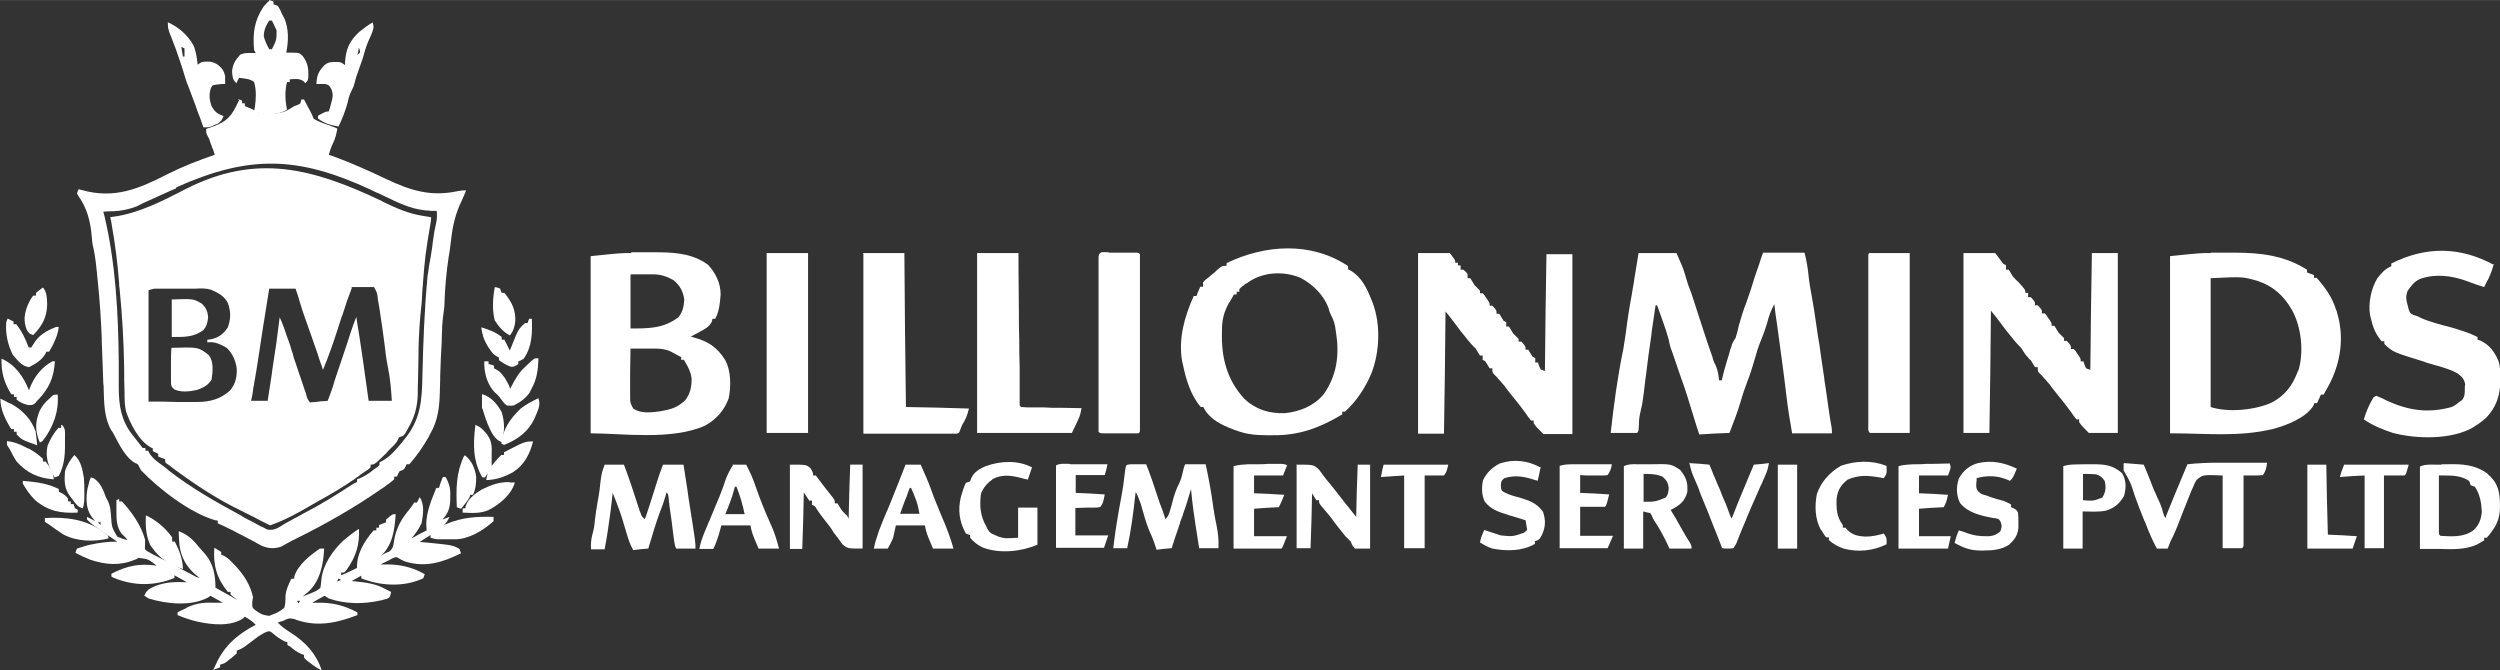 <?xml version="1.0" encoding="UTF-8"?>
<!DOCTYPE svg PUBLIC "-//W3C//DTD SVG 1.1//EN" "http://www.w3.org/Graphics/SVG/1.1/DTD/svg11.dtd">
<!-- Creator: CorelDRAW -->
<svg xmlns="http://www.w3.org/2000/svg" xml:space="preserve" width="17.047mm" height="4.572mm" version="1.1" style="shape-rendering:geometricPrecision; text-rendering:geometricPrecision; image-rendering:optimizeQuality; fill-rule:evenodd; clip-rule:evenodd"
viewBox="0 0 64.63 17.33"
 xmlns:xlink="http://www.w3.org/1999/xlink"
 xmlns:xodm="http://www.corel.com/coreldraw/odm/2003">
 <rect x="0" y="0" width="64.63" height="17.33" fill="#333333" stroke="none"/>
 <defs>
  <style type="text/css">
   <![CDATA[
    .fil0 {fill:white;fill-rule:nonzero}
   ]]>
  </style>
 </defs>
 <g id="Layer_x0020_1">
  <g id="_1955197724080">
   <path class="fil0" d="M9.87 5.2c0.35,0.17 0.68,0.32 1.07,0.38 0.06,0.01 0.06,0.01 0.12,0.02 0.03,0 0.06,0.01 0.09,0.02 -0.01,0.04 -0.01,0.04 -0.01,0.09 -0.15,0.89 -0.15,0.89 -0.22,1.79 -0.01,0.14 -0.01,0.29 -0.03,0.43 -0.04,0.36 -0.06,0.71 -0.07,1.07 -0,0.04 -0,0.09 -0,0.13 -0,0.18 -0.01,0.36 -0.01,0.54 -0,0.13 -0.01,0.27 -0.01,0.4 -0,0.04 -0,0.08 -0,0.12 -0.01,0.33 -0.08,0.59 -0.25,0.88 -0.02,0.04 -0.04,0.07 -0.06,0.11 -0.06,0.09 -0.06,0.09 -0.17,0.12 -0.02,0.03 -0.02,0.03 -0.03,0.06 -0.05,0.11 -0.13,0.17 -0.22,0.26 -0.04,0.04 -0.04,0.04 -0.08,0.09 -0.31,0.3 -0.31,0.3 -0.41,0.3 0,0.02 0,0.05 0,0.07 -0.05,0.05 -0.05,0.05 -0.13,0.1 -0.03,0.02 -0.06,0.04 -0.09,0.06 -0.03,0.02 -0.06,0.04 -0.09,0.07 -0.05,0.03 -0.05,0.03 -0.1,0.07 -0.29,0.2 -0.59,0.38 -0.9,0.55 -0.07,0.04 -0.14,0.08 -0.21,0.12 -0.34,0.2 -0.7,0.4 -1.08,0.53 -0.08,-0.04 -0.16,-0.08 -0.24,-0.12 -0.05,-0.03 -0.1,-0.05 -0.15,-0.08 -0.02,-0.01 -0.05,-0.03 -0.08,-0.04 -0.09,-0.05 -0.19,-0.09 -0.28,-0.14 -0.6,-0.29 -1.15,-0.65 -1.68,-1.04 -0.03,-0.02 -0.05,-0.04 -0.08,-0.06 -0.03,-0.02 -0.05,-0.04 -0.08,-0.06 -0.04,-0.03 -0.04,-0.03 -0.07,-0.05 -0.03,-0.02 -0.03,-0.02 -0.05,-0.05 0,-0.02 0,-0.05 0,-0.07 -0.06,-0.02 -0.12,-0.05 -0.18,-0.07 0,-0.02 0,-0.05 0,-0.07 -0.05,-0.02 -0.09,-0.05 -0.14,-0.07 0,-0.02 0,-0.05 0,-0.07 -0.02,-0.01 -0.04,-0.02 -0.06,-0.03 -0.3,-0.17 -0.52,-0.6 -0.63,-0.92 -0.03,-0.13 -0.04,-0.26 -0.04,-0.4 -0,-0.05 -0,-0.05 -0,-0.1 -0.01,-0.2 -0.01,-0.41 -0.01,-0.61 -0.01,-0.7 -0.05,-1.38 -0.12,-2.08 -0.01,-0.06 -0.01,-0.06 -0.01,-0.13 -0.04,-0.5 -0.1,-1 -0.19,-1.5 -0.01,-0.07 -0.02,-0.14 -0.04,-0.21 0.03,-0 0.06,-0.01 0.09,-0.01 0.65,-0.09 1.27,-0.41 1.85,-0.71 1.84,-0.94 3.3,-0.54 5.09,0.31zm-6.03 2.3c0,0.95 0,1.9 0,2.88 0.37,0 0.37,0 0.74,0.01 0.11,0 0.11,0 0.23,0 0.06,0 0.12,0 0.19,0 0.03,0 0.06,0 0.09,0 0.33,0 0.61,-0.07 0.86,-0.3 0.14,-0.17 0.18,-0.35 0.17,-0.57 -0.03,-0.2 -0.11,-0.39 -0.26,-0.53 -0.16,-0.09 -0.31,-0.17 -0.5,-0.14 0,-0.02 0,-0.05 0,-0.07 0.03,-0 0.06,-0.01 0.09,-0.01 0.2,-0.04 0.33,-0.14 0.44,-0.31 0.08,-0.22 0.08,-0.41 0,-0.63 -0.09,-0.18 -0.25,-0.26 -0.43,-0.34 -0.13,-0.04 -0.26,-0.04 -0.4,-0.03 -0.03,0 -0.06,0 -0.09,0 -0.06,0 -0.13,0 -0.19,0 -0.1,0 -0.2,0 -0.3,0 -0.06,0 -0.13,0 -0.19,0 -0.03,0 -0.06,0 -0.09,0 -0.04,0 -0.04,0 -0.08,0 -0.02,0 -0.05,0 -0.07,0 -0.08,0 -0.08,0 -0.21,0.04zm5.26 -0.07c-0.09,0.23 -0.17,0.46 -0.24,0.69 -0.01,0.03 -0.02,0.05 -0.03,0.08 -0.04,0.11 -0.07,0.22 -0.11,0.34 -0.11,0.34 -0.23,0.68 -0.37,1.02 -0.01,-0.03 -0.02,-0.06 -0.03,-0.09 -0.04,-0.11 -0.08,-0.22 -0.11,-0.33 -0.02,-0.05 -0.03,-0.09 -0.05,-0.14 -0.09,-0.25 -0.17,-0.5 -0.26,-0.74 -0.06,-0.16 -0.11,-0.32 -0.16,-0.49 -0.03,-0.1 -0.06,-0.21 -0.1,-0.31 -0.22,0 -0.45,0 -0.68,0 -0.11,0.66 -0.21,1.32 -0.31,1.98 -0.02,0.12 -0.04,0.24 -0.06,0.36 -0.01,0.04 -0.01,0.07 -0.02,0.11 -0,0.03 -0.01,0.07 -0.02,0.1 -0,0.03 -0.01,0.06 -0.01,0.09 -0.01,0.09 -0.03,0.18 -0.05,0.26 0.14,0 0.28,0 0.43,0 0.03,-0.22 0.07,-0.43 0.1,-0.65 0.01,-0.07 0.02,-0.15 0.03,-0.22 0.07,-0.43 0.13,-0.86 0.18,-1.29 0.08,0.17 0.14,0.35 0.2,0.53 0.01,0.03 0.02,0.05 0.03,0.08 0.03,0.08 0.06,0.17 0.08,0.25 0.02,0.05 0.04,0.11 0.05,0.17 0.08,0.23 0.15,0.45 0.23,0.68 0.02,0.06 0.04,0.12 0.06,0.18 0.01,0.03 0.02,0.06 0.03,0.08 0.03,0.13 0.03,0.13 0.1,0.23 0.08,-0 0.16,-0.01 0.23,-0.02 0.06,-0.01 0.06,-0.01 0.13,-0.01 0.03,-0 0.07,-0.01 0.1,-0.01 0.07,-0.17 0.13,-0.34 0.18,-0.52 0.11,-0.34 0.23,-0.67 0.34,-1.01 0.02,-0.06 0.04,-0.13 0.06,-0.19 0.05,-0.15 0.1,-0.3 0.16,-0.45 0.12,0.72 0.22,1.44 0.32,2.17 0.2,0 0.4,0 0.6,0 -0.02,-0.29 -0.04,-0.57 -0.1,-0.86 -0.04,-0.2 -0.07,-0.41 -0.09,-0.61 -0.04,-0.3 -0.08,-0.61 -0.13,-0.91 -0.01,-0.04 -0.01,-0.08 -0.02,-0.12 -0.01,-0.04 -0.01,-0.07 -0.02,-0.11 -0,-0.03 -0.01,-0.07 -0.01,-0.1 -0.02,-0.1 -0.02,-0.1 -0.09,-0.23 -0.2,0 -0.4,0 -0.6,0z"/>
   <path class="fil0" d="M6.15 2.56c0.03,0.01 0.07,0.02 0.11,0.04 0,0.02 0,0.05 0,0.07 0.02,0 0.05,0 0.07,0 0,0.02 0,0.05 0,0.07 0.02,0.01 0.05,0.02 0.07,0.03 0.1,0.04 0.1,0.04 0.21,0.1 0.23,0.1 0.52,0.09 0.75,0.01 0.09,-0.04 0.17,-0.09 0.25,-0.14 0.03,-0.01 0.05,-0.02 0.08,-0.03 0.08,-0.03 0.08,-0.03 0.1,-0.14 0.02,0 0.05,0 0.07,0 0.03,0.06 0.07,0.13 0.1,0.19 0.02,0.04 0.04,0.07 0.06,0.11 0.05,0.1 0.05,0.1 0.09,0.2 0.12,0.07 0.25,0.12 0.38,0.16 0.04,0.02 0.08,0.03 0.13,0.05 0.03,0.01 0.06,0.02 0.1,0.04 -0.02,0.14 -0.05,0.25 -0.11,0.38 -0.05,0.1 -0.08,0.19 -0.11,0.3 0.04,0.01 0.08,0.03 0.12,0.04 0.46,0.17 0.91,0.37 1.35,0.58 0.63,0.3 1.16,0.47 1.86,0.32 0.12,-0.02 0.12,-0.02 0.22,-0.02 -0.04,0.1 -0.08,0.19 -0.12,0.28 -0.16,0.33 -0.23,0.65 -0.27,1.01 -0.02,0.14 -0.03,0.28 -0.06,0.42 -0.06,0.41 -0.1,0.82 -0.11,1.23 -0,0.07 -0.01,0.14 -0.02,0.2 -0.02,0.13 -0.03,0.25 -0.04,0.38 -0,0.03 -0,0.03 -0,0.07 -0,0.08 -0.01,0.15 -0.01,0.23 -0,0.03 -0,0.05 -0,0.08 -0.02,0.3 -0.03,0.6 -0.04,0.9 -0,0.03 -0,0.05 -0,0.08 -0,0.12 -0.01,0.24 -0.01,0.36 -0.01,0.36 -0.05,0.7 -0.23,1.02 -0.02,0.03 -0.04,0.07 -0.05,0.1 -0.15,0.26 -0.31,0.5 -0.51,0.72 -0.02,0 -0.05,0 -0.07,0 -0.01,0.02 -0.02,0.05 -0.03,0.07 -0.04,0.07 -0.04,0.07 -0.15,0.11 -0.04,0.07 -0.04,0.07 -0.07,0.14 -0.02,0 -0.05,0 -0.07,0 0,0.02 0,0.05 0,0.07 -0.05,0.04 -0.05,0.04 -0.11,0.09 -0.02,0.02 -0.05,0.04 -0.07,0.05 -0.04,0.03 -0.04,0.03 -0.08,0.06 -0.04,0.03 -0.04,0.03 -0.09,0.06 -0.69,0.48 -1.43,0.9 -2.18,1.27 -0.08,0.04 -0.16,0.08 -0.23,0.12 -0.03,0.02 -0.06,0.03 -0.09,0.05 -0.02,0.01 -0.05,0.03 -0.07,0.04 -0.18,0.06 -0.33,0.05 -0.5,-0.02 -0.04,-0.02 -0.09,-0.05 -0.13,-0.07 -0.04,-0.02 -0.04,-0.02 -0.07,-0.04 -0.08,-0.04 -0.15,-0.08 -0.23,-0.12 -0.08,-0.04 -0.17,-0.09 -0.25,-0.13 -0.05,-0.03 -0.11,-0.06 -0.16,-0.08 -0.1,-0.05 -0.19,-0.1 -0.3,-0.14 0,-0.02 0,-0.05 0,-0.07 -0.03,-0.01 -0.03,-0.01 -0.06,-0.01 -0.66,-0.19 -1.46,-0.81 -1.93,-1.3 -0.01,-0.03 -0.02,-0.05 -0.04,-0.08 -0.03,-0.07 -0.03,-0.07 -0.1,-0.1 -0.24,-0.12 -0.42,-0.48 -0.54,-0.71 -0.04,-0.08 -0.04,-0.08 -0.09,-0.15 -0.18,-0.32 -0.18,-0.71 -0.19,-1.06 -0,-0.05 -0,-0.1 -0.01,-0.14 -0,-0.1 -0.01,-0.2 -0.01,-0.3 -0.01,-0.26 -0.02,-0.53 -0.03,-0.79 -0,-0.03 -0,-0.05 -0,-0.08 -0.02,-0.48 -0.05,-0.96 -0.1,-1.44 -0,-0.03 -0.01,-0.06 -0.01,-0.1 -0.03,-0.29 -0.05,-0.57 -0.12,-0.85 -0.02,-0.08 -0.02,-0.17 -0.03,-0.25 -0.03,-0.37 -0.12,-0.72 -0.34,-1.03 -0.02,-0.03 -0.02,-0.03 -0.04,-0.07 0.01,-0.03 0.02,-0.07 0.04,-0.11 0.03,0.01 0.05,0.01 0.08,0.02 0.85,0.24 1.48,-0.03 2.24,-0.42 0.38,-0.19 0.79,-0.35 1.2,-0.49 -0.02,-0.07 -0.04,-0.14 -0.07,-0.2 -0.01,-0.04 -0.03,-0.08 -0.04,-0.11 -0.03,-0.1 -0.03,-0.1 -0.08,-0.19 -0.03,-0.06 -0.03,-0.06 -0.03,-0.17 0.03,-0.01 0.06,-0.02 0.09,-0.03 0.35,-0.12 0.52,-0.22 0.68,-0.55 0.03,-0.05 0.05,-0.11 0.08,-0.16zm-1.6 2.31c-0.03,0.01 -0.07,0.03 -0.1,0.04 -0.24,0.11 -0.49,0.22 -0.73,0.33 -0.03,0.02 -0.07,0.03 -0.1,0.05 -0.04,0.02 -0.04,0.02 -0.08,0.04 -0.2,0.08 -0.4,0.12 -0.62,0.13 -0.04,0 -0.04,0 -0.07,0 -0.06,0 -0.12,0.01 -0.18,0.01 0.01,0.03 0.02,0.07 0.03,0.11 0.29,1.22 0.36,2.54 0.37,3.79 0,0.04 0,0.07 0,0.11 0,0.18 0,0.36 0,0.53 0,0.47 0.06,0.86 0.36,1.24 0.03,0.03 0.05,0.07 0.08,0.1 0.04,0.05 0.04,0.05 0.07,0.09 0.02,0.03 0.04,0.05 0.06,0.08 0.02,0.02 0.03,0.04 0.05,0.06 0.02,0 0.05,0 0.07,0 0,0.02 0,0.05 0,0.07 0.02,0 0.05,0 0.07,0 0.01,0.02 0.02,0.04 0.03,0.06 0.09,0.15 0.24,0.25 0.38,0.35 0.04,0.03 0.08,0.06 0.12,0.1 0.58,0.45 1.21,0.81 1.86,1.16 0.03,0.02 0.05,0.03 0.08,0.05 0.08,0.04 0.16,0.09 0.25,0.13 0.02,0.01 0.05,0.03 0.07,0.04 0.07,0.04 0.13,0.07 0.2,0.1 0.03,0.02 0.07,0.04 0.1,0.05 0.17,0.03 0.28,-0.05 0.42,-0.14 0.06,-0.03 0.12,-0.07 0.18,-0.1 0.05,-0.03 0.05,-0.03 0.09,-0.05 0.08,-0.04 0.16,-0.08 0.24,-0.13 0.43,-0.22 0.83,-0.47 1.23,-0.73 0.08,-0.05 0.08,-0.05 0.15,-0.08 0,-0.02 0,-0.05 0,-0.07 0.03,-0.01 0.05,-0.02 0.08,-0.03 0.11,-0.05 0.21,-0.11 0.31,-0.19 0.03,-0.03 0.07,-0.05 0.11,-0.08 0.03,-0.02 0.05,-0.04 0.08,-0.07 0,-0.02 0,-0.05 0,-0.07 0.02,-0.01 0.04,-0.02 0.06,-0.03 0.21,-0.11 0.36,-0.29 0.51,-0.47 0.02,-0.03 0.05,-0.06 0.07,-0.09 0.42,-0.5 0.46,-1 0.47,-1.63 0.02,-0.85 0.05,-1.7 0.13,-2.55 0,-0.03 0,-0.05 0.01,-0.08 0.02,-0.17 0.05,-0.33 0.08,-0.5 0.02,-0.12 0.04,-0.24 0.05,-0.35 0.02,-0.17 0.05,-0.34 0.09,-0.51 0.02,-0.1 0.02,-0.19 0.01,-0.29 -0.03,-0 -0.06,-0 -0.09,-0 -0.04,-0 -0.08,-0 -0.13,-0.01 -0.04,-0 -0.08,-0 -0.12,-0.01 -0.36,-0.04 -0.69,-0.21 -1.01,-0.36 -0.08,-0.04 -0.16,-0.08 -0.24,-0.11 -0.04,-0.02 -0.08,-0.04 -0.12,-0.06 -1.88,-0.87 -3.14,-0.9 -5.02,-0.06z"/>
   <path class="fil0" d="M42.31 6.54c0.34,0 0.68,0 1.03,0 0.16,0.36 0.16,0.36 0.22,0.55 0.04,0.13 0.07,0.25 0.12,0.37 0.05,0.12 0.08,0.23 0.12,0.35 0.08,0.25 0.16,0.49 0.24,0.74 0.02,0.06 0.02,0.06 0.04,0.12 0.03,0.08 0.05,0.16 0.08,0.24 0.02,0.07 0.05,0.14 0.07,0.2 0.01,0.03 0.02,0.06 0.03,0.09 0.01,0.02 0.02,0.05 0.02,0.07 0.02,0.07 0.05,0.13 0.08,0.19 0.05,0.12 0.07,0.24 0.08,0.37 0.02,0 0.05,0 0.07,0 0.01,-0.04 0.02,-0.08 0.03,-0.12 0.04,-0.18 0.1,-0.35 0.15,-0.53 0.01,-0.03 0.02,-0.06 0.03,-0.1 0.01,-0.05 0.01,-0.05 0.03,-0.09 0.01,-0.03 0.02,-0.05 0.02,-0.08 0.03,-0.07 0.03,-0.07 0.1,-0.18 0.02,-0.07 0.02,-0.07 0.04,-0.14 0.01,-0.03 0.01,-0.05 0.02,-0.08 0.01,-0.04 0.01,-0.04 0.02,-0.09 0.06,-0.21 0.12,-0.41 0.2,-0.61 0.04,-0.11 0.07,-0.21 0.11,-0.32 0.07,-0.23 0.14,-0.45 0.22,-0.67 0.03,-0.1 0.06,-0.19 0.1,-0.29 0.35,0 0.7,0 1.07,0 0.05,0.19 0.08,0.36 0.1,0.55 0.02,0.2 0.05,0.39 0.09,0.59 0.04,0.23 0.08,0.46 0.11,0.69 0.02,0.11 0.03,0.23 0.05,0.34 0.03,0.15 0.05,0.31 0.07,0.46 0.03,0.2 0.06,0.41 0.09,0.61 0,0.03 0.01,0.06 0.01,0.09 0.01,0.06 0.02,0.13 0.03,0.19 0.03,0.21 0.06,0.42 0.09,0.63 0.01,0.04 0.01,0.08 0.02,0.13 0.01,0.06 0.01,0.06 0.02,0.12 0.01,0.04 0.01,0.07 0.02,0.11 0.01,0.08 0.01,0.08 0.01,0.16 -0.34,0 -0.68,0 -1.03,0 -0.06,-0.33 -0.11,-0.65 -0.15,-0.99 -0.07,-0.61 -0.16,-1.22 -0.24,-1.83 -0.03,-0.17 -0.05,-0.35 -0.07,-0.52 -0.08,0.15 -0.14,0.3 -0.18,0.47 -0.06,0.2 -0.13,0.39 -0.21,0.58 -0.03,0.08 -0.06,0.17 -0.08,0.25 -0.07,0.24 -0.14,0.48 -0.23,0.71 -0.07,0.18 -0.13,0.36 -0.18,0.54 -0.08,0.27 -0.18,0.52 -0.28,0.78 -0.26,0.01 -0.52,0.02 -0.78,0.04 -0.02,-0.06 -0.04,-0.12 -0.06,-0.18 -0.07,-0.23 -0.14,-0.45 -0.21,-0.68 -0.01,-0.03 -0.02,-0.07 -0.03,-0.1 -0.05,-0.17 -0.11,-0.33 -0.17,-0.5 -0.05,-0.13 -0.09,-0.27 -0.14,-0.41 -0.03,-0.1 -0.07,-0.19 -0.1,-0.29 -0.04,-0.09 -0.06,-0.19 -0.08,-0.29 -0.08,-0.3 -0.2,-0.6 -0.3,-0.89 -0.01,0 -0.02,0 -0.04,0 -0.03,0.23 -0.07,0.45 -0.1,0.68 -0,0.03 -0.01,0.07 -0.01,0.1 -0.05,0.35 -0.1,0.69 -0.14,1.04 -0,0.02 -0.01,0.05 -0.01,0.07 -0.01,0.11 -0.03,0.22 -0.04,0.34 -0.02,0.16 -0.04,0.32 -0.08,0.48 -0.03,0.12 -0.05,0.23 -0.05,0.36 -0.01,0.19 -0.01,0.19 -0.05,0.23 -0.05,0 -0.1,0 -0.15,0 -0.03,0 -0.06,-0 -0.09,-0 -0.03,-0 -0.06,-0 -0.1,-0 -0.03,-0 -0.06,-0 -0.1,-0 -0.08,-0 -0.16,-0 -0.24,-0 0.08,-0.73 0.18,-1.47 0.33,-2.19 0.02,-0.13 0.04,-0.26 0.06,-0.39 0.04,-0.33 0.09,-0.65 0.15,-0.97 0.01,-0.06 0.02,-0.12 0.03,-0.18 0.01,-0.06 0.02,-0.12 0.03,-0.17 0,-0.03 0.01,-0.05 0.01,-0.08 0.04,-0.22 0.07,-0.44 0.11,-0.67z"/>
   <path class="fil0" d="M2.42 12.36c0.18,0.12 0.25,0.3 0.32,0.5 0.02,0.03 0.03,0.06 0.05,0.09 0.06,0.13 0.07,0.24 0.08,0.39 0.02,0.29 0.02,0.29 0.16,0.53 0.09,0.04 0.17,0.07 0.27,0.09 -0.02,-0.02 -0.02,-0.02 -0.04,-0.05 -0.02,-0.02 -0.04,-0.04 -0.06,-0.06 -0.02,-0.02 -0.04,-0.04 -0.06,-0.06 -0.13,-0.18 -0.13,-0.37 -0.13,-0.59 0,-0.03 0,-0.05 0,-0.08 0,-0.06 0,-0.13 0,-0.19 0.02,-0.01 0.05,-0.02 0.07,-0.04 0,0.02 0,0.05 0,0.07 0.02,0 0.05,0 0.07,0 0.25,0.26 0.51,0.64 0.6,0.99 -0,0.04 -0,0.09 -0,0.13 -0.01,0.12 -0.01,0.12 0.06,0.17 0.1,0.06 0.2,0.11 0.3,0.16 0.25,0.12 0.49,0.25 0.73,0.38 0.03,0.01 0.05,0.03 0.08,0.04 0.02,0.01 0.05,0.03 0.07,0.04 0.07,0.04 0.07,0.04 0.17,0.07 -0.03,-0.03 -0.06,-0.05 -0.1,-0.08 -0.24,-0.21 -0.38,-0.45 -0.42,-0.77 -0.01,-0.12 -0.02,-0.24 -0.02,-0.36 0.24,0.09 0.38,0.23 0.54,0.43 0.05,0.06 0.1,0.11 0.15,0.17 0.21,0.25 0.26,0.55 0.26,0.86 0.19,0.11 0.38,0.21 0.57,0.32 -0.06,-0.05 -0.12,-0.09 -0.18,-0.14 0,-0.02 0,-0.05 0,-0.07 -0.02,0 -0.05,0 -0.07,0 -0.29,-0.35 -0.38,-0.69 -0.35,-1.14 0.09,0.05 0.09,0.05 0.18,0.11 0,0.02 0,0.05 0,0.07 0.02,0.01 0.04,0.02 0.06,0.02 0.11,0.06 0.18,0.13 0.26,0.22 0.03,0.03 0.03,0.03 0.06,0.06 0.21,0.23 0.37,0.48 0.44,0.79 -0.01,0.05 -0.01,0.1 -0.02,0.14 0,0.14 0,0.14 0.09,0.21 0.16,0.11 0.16,0.11 0.35,0.14 0.02,-0.01 0.05,-0.02 0.07,-0.03 0.03,-0.01 0.05,-0.02 0.08,-0.03 0.09,-0.04 0.16,-0.08 0.24,-0.15 0.03,-0.1 0.03,-0.18 0.03,-0.29 0.01,-0.17 0.08,-0.31 0.15,-0.46 0.02,0 0.05,0 0.07,0 0.01,-0.03 0.01,-0.03 0.01,-0.06 0.09,-0.3 0.41,-0.55 0.66,-0.72 0.03,0 0.07,0 0.11,0 -0.02,0.41 -0.1,0.83 -0.41,1.12 -0.05,0.04 -0.1,0.08 -0.15,0.12 0.06,-0.02 0.12,-0.05 0.18,-0.07 0.02,-0.01 0.05,-0.02 0.07,-0.03 0.08,-0.03 0.14,-0.06 0.21,-0.12 0.02,-0.08 0.02,-0.15 0.03,-0.23 0.04,-0.38 0.3,-0.75 0.57,-1 0.13,-0.11 0.26,-0.21 0.4,-0.3 0.02,0.41 -0.08,0.73 -0.32,1.06 -0.02,0.02 -0.04,0.05 -0.07,0.07 -0.02,0 -0.05,0 -0.07,0 0,0.02 0,0.05 0,0.07 0.15,-0.06 0.29,-0.13 0.43,-0.2 0.2,-0.11 0.41,-0.22 0.62,-0.32 0.03,-0.02 0.06,-0.03 0.09,-0.05 0.03,-0.01 0.06,-0.03 0.1,-0.04 0.11,-0.09 0.11,-0.16 0.13,-0.3 0.06,-0.33 0.19,-0.55 0.4,-0.8 0.04,-0.05 0.08,-0.11 0.12,-0.17 0.02,0 0.05,0 0.07,0 0.02,-0.05 0.05,-0.09 0.07,-0.14 0.13,0.19 0.09,0.44 0.05,0.67 -0.07,0.16 -0.16,0.27 -0.26,0.4 0.19,-0.11 0.19,-0.11 0.39,-0.21 -0,-0.05 -0.01,-0.1 -0.01,-0.15 -0,-0.33 0.14,-0.65 0.26,-0.95 0.02,0 0.05,0 0.07,0 0.01,-0.03 0.02,-0.07 0.03,-0.1 0.04,-0.11 0.04,-0.11 0.07,-0.18 0.02,0 0.05,0 0.07,0 0.1,0.18 0.13,0.31 0.12,0.51 0,0.03 0,0.05 0,0.08 -0.01,0.22 -0.05,0.34 -0.2,0.51 0.06,-0.02 0.12,-0.05 0.18,-0.07 -0.04,0.09 -0.07,0.14 -0.14,0.21 0.02,-0.01 0.04,-0.02 0.07,-0.03 0.41,-0.17 0.77,-0.19 1.21,-0.18 0,0.03 0,0.07 0,0.11 -0.26,0.24 -0.64,0.47 -1,0.47 -0.03,0 -0.06,0 -0.08,0 -0.03,0 -0.06,0 -0.09,-0 -0.03,0 -0.06,0 -0.09,0 -0.03,0 -0.06,0 -0.08,0 -0.03,0 -0.05,0 -0.08,0 -0.08,-0 -0.14,-0.02 -0.21,-0.04 0,-0.02 0,-0.05 0,-0.07 -0.09,0.06 -0.19,0.12 -0.28,0.18 0.04,0 0.09,0.01 0.14,0.01 0.71,0.07 0.71,0.07 0.89,0.17 0.01,0.04 0.02,0.07 0.04,0.11 -0.48,0.24 -0.93,0.38 -1.46,0.21 -0.04,-0.02 -0.08,-0.04 -0.12,-0.06 -0.09,-0.06 -0.09,-0.06 -0.19,-0.02 -0.03,0.02 -0.06,0.03 -0.09,0.05 -0.04,0.02 -0.08,0.04 -0.12,0.06 -0.05,0.02 -0.05,0.02 -0.1,0.05 0.04,-0 0.04,-0 0.08,-0 0.39,-0.01 0.72,0.06 1.06,0.25 -0.01,0.04 -0.02,0.07 -0.04,0.11 -0.48,0.22 -1.03,0.2 -1.52,0.03 -0.03,-0.01 -0.05,-0.02 -0.08,-0.03 0,-0.02 0,-0.05 0,-0.07 -0.08,0.05 -0.16,0.09 -0.25,0.14 0.04,0 0.07,0.01 0.11,0.01 0.28,0.03 0.52,0.06 0.77,0.2 0.05,0.02 0.09,0.05 0.14,0.07 -0.01,0.07 -0.01,0.07 -0.04,0.14 -0.06,0.04 -0.06,0.04 -0.15,0.06 -0.03,0.01 -0.05,0.02 -0.08,0.02 -0.44,0.1 -0.91,0.1 -1.34,-0.05 -0.03,-0.02 -0.07,-0.05 -0.11,-0.07 -0.11,0.06 -0.21,0.12 -0.32,0.18 0.03,-0 0.07,-0 0.1,-0 0.41,-0.01 0.71,0.06 1.07,0.25 0,0.02 0,0.05 0,0.07 -0.55,0.21 -1.07,0.32 -1.64,0.1 -0.12,-0.03 -0.17,-0.01 -0.28,0.05 -0.05,0.01 -0.09,0.03 -0.14,0.04 0.1,0.11 0.2,0.18 0.33,0.26 0.39,0.25 0.66,0.54 0.81,0.98 -0.11,-0.05 -0.21,-0.12 -0.31,-0.2 -0.03,-0.02 -0.06,-0.04 -0.09,-0.07 -0.02,-0.02 -0.04,-0.04 -0.06,-0.06 0,-0.02 0,-0.05 0,-0.07 -0.03,-0.01 -0.05,-0.02 -0.08,-0.03 -0.11,-0.05 -0.19,-0.11 -0.28,-0.19 -0.02,-0.01 -0.05,-0.02 -0.07,-0.04 0,-0.02 0,-0.05 0,-0.07 -0.02,-0.01 -0.05,-0.01 -0.07,-0.02 -0.12,-0.06 -0.22,-0.13 -0.32,-0.22 -0.07,-0.05 -0.07,-0.05 -0.14,-0.03 -0.08,0.03 -0.14,0.07 -0.22,0.12 -0.03,0.02 -0.05,0.04 -0.08,0.06 -0.03,0.02 -0.05,0.04 -0.08,0.06 -0.05,0.04 -0.11,0.08 -0.16,0.12 -0.04,0.03 -0.04,0.03 -0.07,0.05 -0.07,0.04 -0.07,0.04 -0.17,0.08 0,0.02 0,0.05 0,0.07 -0.07,0.06 -0.07,0.06 -0.15,0.13 -0.03,0.02 -0.06,0.04 -0.09,0.07 -0.08,0.06 -0.08,0.06 -0.19,0.09 0,0.02 0,0.05 0,0.07 -0.06,0.02 -0.12,0.05 -0.18,0.07 0.01,-0.02 0.02,-0.04 0.03,-0.06 0.03,-0.06 0.06,-0.13 0.09,-0.19 0.23,-0.44 0.55,-0.69 0.98,-0.92 -0.08,-0.09 -0.18,-0.15 -0.28,-0.21 -0.02,0.02 -0.03,0.03 -0.05,0.05 -0.33,0.21 -0.8,0.16 -1.17,0.08 -0.18,-0.04 -0.35,-0.1 -0.52,-0.17 0,-0.02 0,-0.05 0,-0.07 0.05,-0.03 0.11,-0.06 0.16,-0.08 0.05,-0.02 0.05,-0.02 0.09,-0.05 0.22,-0.1 0.41,-0.13 0.65,-0.12 0.03,0 0.05,0 0.08,0 0.06,0 0.13,0 0.19,0 -0.11,-0.06 -0.21,-0.12 -0.32,-0.18 -0.02,0.02 -0.04,0.03 -0.07,0.05 -0.45,0.23 -1.07,0.16 -1.53,0.02 -0.03,-0.02 -0.07,-0.05 -0.11,-0.07 0.06,-0.15 0.14,-0.19 0.28,-0.25 0.28,-0.11 0.53,-0.11 0.82,-0.1 -0.11,-0.06 -0.21,-0.12 -0.32,-0.18 0,0.02 0,0.05 0,0.07 -0.52,0.21 -1.04,0.21 -1.56,0 -0.02,-0.01 -0.05,-0.02 -0.07,-0.04 0,-0.02 0,-0.05 0,-0.07 0.42,-0.21 0.71,-0.27 1.17,-0.21 -0.22,-0.17 -0.22,-0.17 -0.47,-0.2 -0.03,0.02 -0.06,0.04 -0.1,0.05 -0.38,0.16 -0.75,0.13 -1.14,0 -0.13,-0.05 -0.26,-0.11 -0.39,-0.18 0.01,-0.03 0.02,-0.07 0.04,-0.11 0.09,-0.03 0.17,-0.05 0.26,-0.08 0.03,-0.01 0.05,-0.01 0.08,-0.02 0.23,-0.05 0.46,-0.08 0.7,-0.08 -0.03,-0.02 -0.06,-0.04 -0.09,-0.06 -0.56,-0.38 -0.56,-0.38 -0.69,-0.51 0,-0.02 0,-0.05 0,-0.07 0.07,0.04 0.14,0.07 0.21,0.11 -0.03,-0.04 -0.06,-0.07 -0.09,-0.11 -0.15,-0.21 -0.15,-0.47 -0.11,-0.72 0.05,-0.21 0.05,-0.21 0.09,-0.3zm0.11 1.14c0.02,0.02 0.05,0.05 0.07,0.07 0,-0.02 0,-0.05 0,-0.07 -0.02,0 -0.05,0 -0.07,0zm6.22 1.46c-0.01,0.02 -0.02,0.05 -0.04,0.07 0.04,-0.01 0.07,-0.02 0.11,-0.04 -0.02,-0.01 -0.05,-0.02 -0.07,-0.04zm-1.07 0.57c0.01,0.02 0.02,0.05 0.04,0.07 0.01,-0.02 0.02,-0.05 0.04,-0.07 -0.02,0 -0.05,0 -0.07,0z"/>
   <path class="fil0" d="M57.15 6.53c0.03,0 0.07,-0 0.1,-0 0.07,0 0.13,0 0.2,0 0.1,0 0.2,0 0.31,-0 0.68,-0 1.29,0.07 1.88,0.44 0,0.02 0,0.05 0,0.07 0.06,0.02 0.12,0.05 0.18,0.07 0,0.02 0,0.05 0,0.07 0.02,0 0.05,0 0.07,0 0.22,0.25 0.4,0.5 0.5,0.82 0.02,0.04 0.02,0.04 0.03,0.09 0.19,0.63 0.09,1.29 -0.21,1.86 -0.05,0.08 -0.09,0.17 -0.14,0.25 -0.02,0 -0.05,0 -0.07,0 -0.01,0.02 -0.02,0.04 -0.03,0.07 -0.02,0.05 -0.05,0.1 -0.07,0.15 -0.02,0 -0.05,0 -0.07,0 -0.01,0.03 -0.01,0.03 -0.02,0.06 -0.19,0.32 -0.71,0.52 -1.06,0.61 -0.88,0.21 -1.71,0.11 -2.65,0.11 0,-1.51 0,-3.02 0,-4.58 0.78,-0.08 0.78,-0.08 1.06,-0.08zm0 0.65c0,1.1 0,2.2 0,3.34 0.45,0.15 1.16,0.08 1.59,-0.12 0.33,-0.18 0.52,-0.43 0.65,-0.77 0.01,-0.03 0.03,-0.06 0.04,-0.09 0.13,-0.48 0.06,-1.1 -0.18,-1.53 -0.21,-0.37 -0.49,-0.62 -0.89,-0.75 -0.38,-0.11 -0.38,-0.11 -1.21,-0.07z"/>
   <path class="fil0" d="M16.32 6.52c0.03,0 0.06,0 0.09,-0 0.06,0 0.13,0 0.19,0 0.1,0 0.19,-0 0.29,-0 0.46,-0 0.92,0.01 1.32,0.26 0.03,0.02 0.06,0.04 0.09,0.06 0.2,0.21 0.33,0.48 0.33,0.77 -0.02,0.23 -0.03,0.42 -0.14,0.63 -0.02,0 -0.05,0 -0.07,0 -0.01,0.04 -0.01,0.04 -0.02,0.08 -0.07,0.13 -0.17,0.18 -0.3,0.25 -0.02,0.01 -0.05,0.03 -0.07,0.04 -0.06,0.03 -0.12,0.06 -0.17,0.09 0.02,0.01 0.04,0.01 0.07,0.02 0.37,0.1 0.61,0.25 0.82,0.59 0.15,0.28 0.15,0.67 0.09,0.98 -0.11,0.31 -0.32,0.55 -0.61,0.71 -0.86,0.39 -2.17,0.2 -2.96,0.2 0,-1.51 0,-3.02 0,-4.58 0.78,-0.08 0.78,-0.08 1.05,-0.08zm-0.02 0.58c0,0.46 0,0.91 0,1.39 0.48,0 0.85,-0 1.24,-0.29 0.11,-0.14 0.14,-0.28 0.15,-0.46 -0.03,-0.21 -0.11,-0.36 -0.28,-0.5 -0.18,-0.1 -0.33,-0.15 -0.53,-0.15 -0.03,0 -0.06,0 -0.09,0 -0.04,0 -0.08,0 -0.11,0 -0.18,0 -0.18,0 -0.36,0zm0 1.92c-0,0.2 -0.01,0.41 -0.01,0.61 -0,0.07 -0,0.14 -0,0.21 -0,0.1 -0,0.2 -0,0.3 -0,0.03 -0,0.06 -0,0.09 -0,0.18 -0,0.18 0.08,0.33 0.21,0.14 0.47,0.1 0.7,0.07 0.22,-0.04 0.41,-0.08 0.58,-0.23 0.02,-0.02 0.04,-0.03 0.06,-0.05 0.14,-0.18 0.17,-0.35 0.17,-0.57 -0.02,-0.15 -0.08,-0.28 -0.16,-0.41 -0.02,-0.04 -0.02,-0.04 -0.04,-0.07 -0.02,0 -0.05,0 -0.07,0 0,-0.02 0,-0.05 0,-0.07 -0.06,-0.03 -0.11,-0.06 -0.17,-0.09 -0.03,-0.02 -0.06,-0.03 -0.09,-0.05 -0.15,-0.07 -0.27,-0.08 -0.43,-0.08 -0.04,0 -0.07,0 -0.11,0 -0.06,0 -0.06,0 -0.11,0 -0.04,0 -0.08,0 -0.12,0 -0.09,0 -0.19,0 -0.28,0z"/>
   <path class="fil0" d="M34.85 6.89c0,0.02 0,0.05 0,0.07 0.02,0.01 0.04,0.02 0.06,0.03 0.28,0.16 0.43,0.46 0.54,0.75 0.02,0.04 0.02,0.04 0.03,0.07 0.22,0.57 0.19,1.29 -0.03,1.85 -0.16,0.37 -0.38,0.71 -0.68,0.98 -0.02,0 -0.05,0 -0.07,0 0,0.02 0,0.05 0,0.07 -0.58,0.35 -1.12,0.55 -1.81,0.54 -0.04,-0 -0.08,-0 -0.12,-0 -0.28,-0 -0.54,-0.02 -0.8,-0.12 -0.04,-0.01 -0.07,-0.02 -0.11,-0.04 -0.27,-0.1 -0.57,-0.25 -0.72,-0.51 -0.01,-0.02 -0.02,-0.04 -0.03,-0.06 -0.02,0 -0.05,0 -0.07,0 -0.26,-0.31 -0.38,-0.71 -0.46,-1.1 -0.01,-0.03 -0.01,-0.06 -0.02,-0.08 -0.1,-0.59 0.06,-1.15 0.3,-1.69 0.02,0 0.05,0 0.07,0 0.02,-0.04 0.02,-0.04 0.03,-0.08 0.04,-0.09 0.04,-0.09 0.07,-0.16 0.02,0 0.05,0 0.07,0 0,-0.04 0,-0.07 0,-0.11 0.05,-0.06 0.05,-0.06 0.13,-0.12 0.03,-0.02 0.05,-0.04 0.08,-0.07 0.03,-0.02 0.05,-0.04 0.08,-0.06 0.02,-0.02 0.04,-0.04 0.06,-0.06 0.14,-0.12 0.14,-0.12 0.26,-0.12 0,-0.02 0,-0.05 0,-0.07 0.99,-0.48 2.18,-0.56 3.13,0.07zm-2.63 0.43c-0.03,0.03 -0.07,0.05 -0.1,0.08 -0.03,0.02 -0.05,0.04 -0.08,0.07 0,0.02 0,0.05 0,0.07 -0.02,0 -0.05,0 -0.07,0 0,0.02 0,0.05 0,0.07 -0.02,0 -0.05,0 -0.07,0 -0.03,0.05 -0.05,0.1 -0.08,0.14 -0.02,0.04 -0.02,0.04 -0.05,0.08 -0.12,0.22 -0.17,0.4 -0.18,0.65 -0,0.03 -0,0.06 -0,0.09 -0.02,0.66 0.12,1.24 0.58,1.74 0.3,0.28 0.64,0.38 1.04,0.37 0.4,-0.04 0.76,-0.19 1.01,-0.49 0.34,-0.48 0.41,-1.02 0.32,-1.59 -0.04,-0.27 -0.04,-0.27 -0.16,-0.52 -0.02,-0.05 -0.02,-0.05 -0.03,-0.1 -0.12,-0.35 -0.41,-0.63 -0.73,-0.8 -0.46,-0.19 -1.01,-0.15 -1.4,0.15z"/>
   <path class="fil0" d="M36.66 6.54c0.27,0 0.54,0 0.82,0 0.14,0.18 0.14,0.18 0.14,0.25 0.02,0 0.05,0 0.07,0 0,0.02 0,0.05 0,0.07 0.02,0 0.05,0 0.07,0 0,0.04 0,0.07 0,0.11 0.02,0 0.05,0 0.07,0 0.06,0.05 0.06,0.05 0.11,0.11 0,0.04 0,0.07 0,0.11 0.02,0 0.05,0 0.07,0 0.04,0.06 0.07,0.12 0.11,0.18 0.03,0.03 0.05,0.05 0.08,0.08 0.02,0.02 0.04,0.04 0.06,0.06 0,0.02 0,0.05 0,0.07 0.02,0 0.05,0 0.07,0 0.05,0.05 0.05,0.05 0.09,0.12 0.02,0.02 0.03,0.04 0.05,0.07 0.04,0.06 0.04,0.06 0.04,0.13 0.02,0 0.05,0 0.07,0 0.11,0.12 0.11,0.12 0.11,0.21 0.02,0 0.05,0 0.07,0 0.04,0.06 0.07,0.12 0.11,0.18 0.03,0.02 0.03,0.02 0.07,0.04 0,0.04 0,0.07 0,0.11 0.02,0 0.05,0 0.07,0 0.04,0.06 0.07,0.12 0.11,0.18 0.03,0.03 0.05,0.05 0.08,0.08 0.02,0.02 0.04,0.04 0.06,0.06 0,0.02 0,0.05 0,0.07 0.02,0 0.05,0 0.07,0 0.11,0.12 0.11,0.12 0.11,0.21 0.02,0 0.05,0 0.07,0 0.04,0.06 0.07,0.12 0.11,0.18 0.02,0.01 0.05,0.02 0.07,0.04 0,0.04 0,0.07 0,0.11 0.02,0 0.05,0 0.07,0 0.01,0.03 0.02,0.06 0.03,0.09 0.02,0.05 0.02,0.05 0.04,0.09 0.05,0.02 0.05,0.02 0.11,0.04 0.01,-1 0.02,-1.99 0.04,-3.02 0.22,0 0.45,0 0.67,0 0,1.54 0,3.07 0,4.65 -0.25,0 -0.49,0 -0.75,0 -0.18,-0.18 -0.18,-0.18 -0.25,-0.28 0,-0.02 0,-0.05 0,-0.07 -0.02,0 -0.05,0 -0.07,0 -0.05,-0.06 -0.1,-0.13 -0.14,-0.19 -0.08,-0.11 -0.17,-0.23 -0.26,-0.34 -0.02,-0.02 -0.03,-0.04 -0.05,-0.06 -0.05,-0.06 -0.1,-0.13 -0.15,-0.19 -0.03,-0.04 -0.06,-0.07 -0.08,-0.11 -0.03,-0.03 -0.05,-0.06 -0.08,-0.09 -0.02,-0.03 -0.04,-0.05 -0.07,-0.08 -0.06,-0.07 -0.06,-0.07 -0.12,-0.13 -0.05,-0.05 -0.05,-0.05 -0.05,-0.16 -0.02,0 -0.05,0 -0.07,0 -0.04,-0.06 -0.07,-0.12 -0.11,-0.18 -0.04,-0.02 -0.04,-0.02 -0.07,-0.04 0,-0.04 0,-0.07 0,-0.11 -0.02,0 -0.05,0 -0.07,0 -0.04,-0.06 -0.07,-0.12 -0.11,-0.18 -0.02,-0.02 -0.04,-0.04 -0.06,-0.06 -0.1,-0.1 -0.18,-0.21 -0.27,-0.32 -0.02,-0.02 -0.03,-0.04 -0.05,-0.06 -0.05,-0.07 -0.1,-0.13 -0.15,-0.2 -0.08,-0.11 -0.16,-0.21 -0.25,-0.32 -0.01,1.04 -0.02,2.09 -0.04,3.16 -0.22,0 -0.45,0 -0.67,0 0,-1.54 0,-3.07 0,-4.65z"/>
   <path class="fil0" d="M50.76 6.54c0.27,0 0.54,0 0.82,0 0.07,0.09 0.14,0.19 0.21,0.28 0.02,0.01 0.05,0.02 0.07,0.04 0,0.04 0,0.07 0,0.11 0.02,0 0.05,0 0.07,0 0.04,0.06 0.07,0.12 0.11,0.18 0.05,0.05 0.09,0.1 0.14,0.14 0.18,0.2 0.18,0.2 0.18,0.28 0.02,0 0.05,0 0.07,0 0,0.03 0,0.07 0,0.11 0.02,0 0.05,0 0.07,0 0.11,0.12 0.11,0.12 0.11,0.21 0.02,0 0.05,0 0.07,0 0.11,0.12 0.11,0.12 0.11,0.21 0.02,0 0.05,0 0.07,0 0.05,0.05 0.05,0.05 0.09,0.12 0.02,0.02 0.03,0.04 0.05,0.07 0.04,0.06 0.04,0.06 0.04,0.13 0.02,0 0.05,0 0.07,0 0.04,0.06 0.07,0.12 0.11,0.18 0.03,0.03 0.05,0.05 0.08,0.08 0.02,0.02 0.04,0.04 0.06,0.06 0,0.02 0,0.05 0,0.07 0.02,0 0.05,0 0.07,0 0.11,0.12 0.11,0.12 0.11,0.21 0.02,0 0.05,0 0.07,0 0.05,0.05 0.05,0.05 0.09,0.12 0.02,0.02 0.03,0.04 0.05,0.07 0.04,0.06 0.04,0.06 0.04,0.13 0.02,0 0.05,0 0.07,0 0.01,0.03 0.02,0.06 0.03,0.09 0.02,0.05 0.02,0.05 0.04,0.09 0.05,0.02 0.05,0.02 0.11,0.04 0.01,-1 0.02,-1.99 0.04,-3.02 0.22,0 0.45,0 0.67,0 0,1.54 0,3.07 0,4.65 -0.25,0 -0.49,0 -0.75,0 -0.18,-0.18 -0.18,-0.18 -0.25,-0.28 0,-0.02 0,-0.05 0,-0.07 -0.02,0 -0.05,0 -0.07,0 -0.05,-0.06 -0.1,-0.13 -0.14,-0.19 -0.08,-0.11 -0.17,-0.23 -0.26,-0.34 -0.02,-0.02 -0.03,-0.04 -0.05,-0.06 -0.05,-0.06 -0.1,-0.13 -0.15,-0.19 -0.03,-0.04 -0.06,-0.07 -0.08,-0.11 -0.03,-0.03 -0.05,-0.06 -0.08,-0.09 -0.02,-0.03 -0.04,-0.05 -0.07,-0.08 -0.06,-0.07 -0.06,-0.07 -0.12,-0.13 -0.05,-0.05 -0.05,-0.05 -0.05,-0.16 -0.02,0 -0.05,0 -0.07,0 -0.04,-0.06 -0.07,-0.12 -0.11,-0.18 -0.04,-0.03 -0.04,-0.03 -0.07,-0.07 -0.08,-0.08 -0.12,-0.16 -0.18,-0.25 -0.02,-0.02 -0.04,-0.04 -0.06,-0.06 -0.1,-0.1 -0.18,-0.21 -0.27,-0.32 -0.02,-0.02 -0.03,-0.04 -0.05,-0.06 -0.05,-0.07 -0.1,-0.13 -0.15,-0.2 -0.08,-0.11 -0.16,-0.21 -0.25,-0.32 -0.01,1.04 -0.02,2.09 -0.04,3.16 -0.22,0 -0.45,0 -0.67,0 0,-1.54 0,-3.07 0,-4.65z"/>
   <path class="fil0" d="M64.47 6.82c-0.03,0.12 -0.07,0.23 -0.12,0.34 -0.02,0.05 -0.02,0.05 -0.05,0.1 -0.03,0.05 -0.05,0.11 -0.08,0.16 -0.16,-0.05 -0.31,-0.1 -0.46,-0.16 -0.39,-0.14 -0.81,-0.19 -1.2,-0.05 -0.15,0.07 -0.23,0.18 -0.32,0.31 -0.05,0.14 -0.04,0.22 -0,0.36 0.01,0.04 0.02,0.08 0.03,0.12 0.04,0.1 0.04,0.1 0.12,0.14 0.03,0.01 0.07,0.02 0.1,0.03 0.03,0.02 0.07,0.03 0.1,0.05 0.25,0.11 0.51,0.17 0.77,0.24 0.24,0.07 0.47,0.14 0.69,0.25 0,0.02 0,0.05 0,0.07 0.02,0.01 0.05,0.01 0.07,0.02 0.23,0.11 0.37,0.29 0.47,0.53 0.05,0.15 0.05,0.29 0.05,0.44 -0,0.03 -0,0.06 -0,0.09 -0.01,0.37 -0.11,0.67 -0.37,0.94 -0.09,0.08 -0.18,0.15 -0.28,0.21 -0.02,0.01 -0.04,0.03 -0.06,0.04 -0.56,0.32 -1.46,0.3 -2.07,0.14 -0.27,-0.09 -0.52,-0.19 -0.75,-0.35 0.06,-0.2 0.14,-0.39 0.25,-0.57 0.04,-0.02 0.04,-0.02 0.07,-0.04 0.09,0.04 0.18,0.07 0.26,0.12 0.57,0.26 1.08,0.34 1.69,0.17 0.09,-0.04 0.14,-0.08 0.21,-0.14 0.03,-0.02 0.03,-0.02 0.06,-0.04 0.07,-0.09 0.07,-0.17 0.07,-0.29 0,-0.06 0,-0.06 0.01,-0.12 -0.03,-0.14 -0.08,-0.19 -0.2,-0.28 -0.16,-0.09 -0.33,-0.14 -0.5,-0.19 -0.08,-0.02 -0.16,-0.05 -0.24,-0.07 -0.04,-0.01 -0.08,-0.02 -0.12,-0.04 -0.81,-0.25 -0.81,-0.25 -1.03,-0.46 0,-0.02 0,-0.05 0,-0.07 -0.02,0 -0.05,0 -0.07,0 -0.16,-0.19 -0.23,-0.37 -0.28,-0.6 -0.01,-0.03 -0.01,-0.05 -0.02,-0.08 -0.05,-0.32 0.03,-0.68 0.19,-0.95 0.11,-0.14 0.2,-0.24 0.36,-0.31 0,-0.02 0,-0.05 0,-0.07 0.9,-0.45 1.78,-0.44 2.66,0.04z"/>
   <path class="fil0" d="M22.31 6.54c0.35,0 0.7,0 1.07,0 0.01,1.31 0.02,2.63 0.04,3.98 0.54,0.01 1.08,0.02 1.63,0.04 -0.05,0.19 -0.08,0.27 -0.18,0.43 -0.02,0.06 -0.05,0.12 -0.07,0.18 -0.04,0.04 -0.04,0.04 -0.13,0.04 -0.04,0 -0.09,0 -0.13,0 -0.02,0 -0.05,0 -0.07,0 -0.08,0 -0.16,-0 -0.24,-0 -0.05,0 -0.1,0 -0.15,0 -0.18,-0 -0.36,-0 -0.54,-0 -0.4,-0 -0.81,-0 -1.22,-0 0,-1.54 0,-3.07 0,-4.65z"/>
   <path class="fil0" d="M25.26 6.54c0.35,0 0.7,0 1.07,0 0,0.12 0,0.24 0,0.36 0,0.39 0.01,0.79 0.01,1.18 0,0.24 0,0.48 0.01,0.72 0,0.23 0,0.46 0.01,0.69 0,0.09 0,0.18 0,0.26 0,0.12 0,0.25 0,0.37 0,0.05 0,0.05 0,0.11 0,0.03 0,0.07 0,0.1 0,0.03 0,0.06 0,0.09 -0,0.07 -0,0.07 0.04,0.1 0.05,0 0.1,0.01 0.15,0.01 0.03,0 0.06,0 0.09,0 0.03,0 0.07,0 0.1,0 0.03,0 0.07,0 0.11,0 0.11,0 0.22,0 0.33,0.01 0.08,0 0.15,0 0.23,0 0.18,0 0.37,0.01 0.55,0.01 -0.04,0.21 -0.04,0.21 -0.25,0.64 -0.81,0 -1.62,0 -2.45,0 0,-1.54 0,-3.07 0,-4.65z"/>
   <path class="fil0" d="M19.82 6.54c0.35,0 0.7,0 1.07,0 0,1.54 0,3.07 0,4.65 -0.35,0 -0.7,0 -1.07,0 0,-1.54 0,-3.07 0,-4.65z"/>
   <path class="fil0" d="M48.34 6.54c0.34,0 0.68,0 1.03,0 0,1.54 0,3.07 0,4.65 -0.34,0 -0.68,0 -1.03,0 -0.06,-0.06 -0.04,-0.13 -0.04,-0.21 0,-0.04 -0,-0.08 -0,-0.12 0,-0.04 0,-0.09 0,-0.13 0,-0.04 -0,-0.09 -0,-0.14 0,-0.12 0,-0.25 0,-0.37 0,-0.13 0,-0.26 0,-0.38 0,-0.22 0,-0.43 0,-0.65 0,-0.25 0,-0.5 -0,-0.75 0,-0.21 0,-0.43 0,-0.64 0,-0.13 0,-0.26 0,-0.38 0,-0.14 0,-0.28 0,-0.43 0,-0.04 -0,-0.09 -0,-0.13 0,-0.04 0,-0.08 0,-0.12 0,-0.03 0,-0.07 0,-0.1 0,-0.08 0,-0.08 0.04,-0.11z"/>
   <path class="fil0" d="M28.67 6.53c0.04,0 0.09,0 0.13,0 0.02,0 0.05,0 0.07,0 0.07,0 0.14,0 0.21,0 0.04,0 0.09,0 0.14,0 0.04,0 0.08,0 0.12,0 0.09,0 0.09,0 0.13,0.04 0,0.06 0,0.12 0,0.18 0,0.04 0,0.08 0,0.12 -0,0.04 -0,0.09 -0,0.13 0,0.04 0,0.09 0,0.14 0,0.12 0,0.25 0,0.37 -0,0.13 0,0.26 0,0.38 0,0.22 0,0.43 -0,0.65 0,0.25 0,0.5 0,0.75 0,0.21 0,0.43 0,0.64 -0,0.13 -0,0.26 0,0.38 0,0.14 0,0.28 -0,0.43 0,0.04 0,0.09 0,0.13 -0,0.06 -0,0.06 -0,0.12 0,0.03 0,0.07 0,0.1 -0,0.08 -0,0.08 -0.04,0.11 -0.07,0 -0.15,0 -0.22,0 -0.04,0 -0.09,0 -0.14,0 -0.02,-0 -0.05,-0 -0.07,-0 -0.07,0 -0.14,0 -0.21,0 -0.04,0 -0.09,-0 -0.13,-0 -0.04,0 -0.08,0 -0.13,0 -0.09,-0 -0.09,-0 -0.13,-0.04 -0,-0.06 -0,-0.12 -0,-0.18 0,-0.04 0,-0.08 0,-0.12 0,-0.04 0,-0.09 0,-0.13 0,-0.04 0,-0.09 0,-0.14 -0,-0.12 -0,-0.25 0,-0.37 0,-0.13 0,-0.26 0,-0.38 -0,-0.22 0,-0.43 0,-0.65 0,-0.25 0,-0.5 0,-0.75 -0,-0.21 -0,-0.43 0,-0.64 0,-0.13 0,-0.26 -0,-0.38 0,-0.14 0,-0.28 0,-0.43 0,-0.04 0,-0.09 0,-0.13 0,-0.04 0,-0.08 0,-0.12 0,-0.03 0,-0.07 0,-0.1 0.01,-0.16 0.13,-0.12 0.26,-0.12z"/>
   <path class="fil0" d="M15.63 12.01c0.16,0 0.33,0 0.5,0 0.13,0.34 0.24,0.68 0.35,1.02 0.01,0.04 0.03,0.08 0.04,0.12 0.01,0.04 0.02,0.07 0.04,0.11 0.03,0.09 0.03,0.09 0.11,0.16 0.01,-0.03 0.02,-0.06 0.03,-0.08 0.03,-0.08 0.05,-0.16 0.08,-0.24 0.03,-0.08 0.05,-0.17 0.08,-0.25 0.09,-0.28 0.17,-0.56 0.28,-0.84 0.18,0 0.35,0 0.53,0 0.03,0.21 0.07,0.43 0.1,0.64 0.01,0.07 0.02,0.14 0.03,0.22 0.18,1.14 0.18,1.14 0.18,1.31 -0.16,0 -0.33,0 -0.5,0 -0.05,-0.11 -0.05,-0.22 -0.07,-0.33 -0.03,-0.25 -0.06,-0.5 -0.1,-0.75 -0,-0.03 -0.01,-0.07 -0.01,-0.1 -0.01,-0.05 -0.01,-0.05 -0.01,-0.09 -0,-0.03 -0.01,-0.05 -0.01,-0.08 -0.01,-0.06 -0.01,-0.06 -0.05,-0.1 -0.01,0.04 -0.02,0.07 -0.03,0.11 -0.04,0.13 -0.08,0.25 -0.13,0.37 -0.12,0.32 -0.21,0.64 -0.31,0.97 -0.13,0.01 -0.26,0.02 -0.39,0.04 -0.09,-0.16 -0.14,-0.32 -0.19,-0.5 -0.07,-0.24 -0.14,-0.47 -0.23,-0.7 -0.04,-0.09 -0.07,-0.19 -0.11,-0.28 -0,0.03 -0.01,0.06 -0.01,0.09 -0.01,0.11 -0.03,0.23 -0.04,0.34 -0.01,0.05 -0.01,0.1 -0.02,0.15 -0.04,0.29 -0.08,0.58 -0.14,0.88 -0.12,0 -0.23,0 -0.35,0 -0.01,-0.13 -0,-0.24 0.03,-0.37 0.04,-0.13 0.06,-0.25 0.07,-0.39 0.02,-0.16 0.04,-0.31 0.07,-0.47 0.04,-0.19 0.06,-0.38 0.08,-0.57 0.02,-0.14 0.04,-0.24 0.1,-0.38z"/>
   <path class="fil0" d="M29.24 12c0.07,0 0.07,0 0.14,0 0.05,0 0.09,0 0.14,0 0.04,0 0.07,0 0.11,0 0.11,0.27 0.2,0.54 0.29,0.82 0.04,0.13 0.09,0.26 0.14,0.39 0.02,0.07 0.05,0.14 0.07,0.21 0.1,-0.1 0.12,-0.24 0.16,-0.37 0.05,-0.21 0.11,-0.4 0.21,-0.59 0.05,-0.11 0.07,-0.23 0.1,-0.35 0.01,-0.04 0.02,-0.07 0.04,-0.11 0.18,0 0.35,0 0.53,0 0.08,0.38 0.15,0.75 0.2,1.14 0.02,0.15 0.05,0.29 0.08,0.44 0.04,0.2 0.06,0.38 0.05,0.59 -0.16,0 -0.33,0 -0.5,0 -0.16,-1.03 -0.16,-1.03 -0.21,-1.53 -0.01,0.03 -0.02,0.07 -0.03,0.1 -0.05,0.17 -0.1,0.34 -0.16,0.5 -0.02,0.07 -0.04,0.13 -0.07,0.2 -0.02,0.05 -0.02,0.05 -0.03,0.1 -0.05,0.14 -0.09,0.27 -0.14,0.41 -0.02,0.07 -0.05,0.15 -0.07,0.22 -0.13,0.01 -0.26,0.02 -0.39,0.04 -0.03,-0.09 -0.03,-0.09 -0.06,-0.18 -0.04,-0.12 -0.09,-0.23 -0.14,-0.34 -0.04,-0.1 -0.07,-0.19 -0.1,-0.29 -0.03,-0.11 -0.06,-0.21 -0.09,-0.31 -0.01,-0.04 -0.02,-0.08 -0.04,-0.12 -0.03,-0.09 -0.06,-0.17 -0.11,-0.25 -0,0.02 -0.01,0.05 -0.01,0.07 -0.05,0.46 -0.11,0.93 -0.21,1.38 -0.12,0 -0.23,0 -0.36,0 0.05,-0.43 0.12,-0.86 0.2,-1.28 0.05,-0.25 0.08,-0.5 0.11,-0.75 0.02,-0.13 0.02,-0.13 0.16,-0.14z"/>
   <path class="fil0" d="M54.92 11.97c0.25,0.02 0.25,0.02 0.5,0.04 0.09,0.21 0.17,0.41 0.25,0.62 0.04,0.09 0.08,0.18 0.12,0.27 0.06,0.12 0.1,0.23 0.13,0.35 0.02,0.07 0.02,0.07 0.06,0.14 0.01,-0.02 0.02,-0.04 0.02,-0.06 0.18,-0.44 0.36,-0.89 0.55,-1.33 0.27,-0.03 0.53,-0.04 0.79,-0.04 0.05,0 0.05,0 0.11,0 0.11,0 0.23,0 0.35,0 0.08,0 0.16,0 0.24,0 0.19,0 0.38,0 0.57,0 -0.02,0.13 -0.03,0.21 -0.11,0.32 -0.12,0.01 -0.12,0.01 -0.25,0.01 -0.07,-0 -0.07,-0 -0.14,-0 -0.03,-0 -0.07,-0 -0.11,-0 0,0.02 0,0.05 0,0.07 0,0.24 0,0.48 0,0.72 0,0.09 0,0.18 0,0.27 0,0.13 0,0.26 0,0.38 0,0.04 0,0.08 0,0.12 0,0.04 0,0.07 0,0.11 0,0.03 0,0.07 0,0.1 -0,0.07 -0,0.07 -0.04,0.11 -0.16,0 -0.33,0 -0.5,0 0,-0.62 0,-1.24 0,-1.88 -0.51,-0.02 -0.51,-0.02 -0.67,0.11 -0.05,0.08 -0.05,0.08 -0.09,0.18 -0.02,0.04 -0.03,0.07 -0.05,0.11 -0.08,0.2 -0.16,0.4 -0.24,0.6 -0.09,0.24 -0.18,0.48 -0.3,0.71 -0.02,0.06 -0.05,0.12 -0.07,0.18 -0.09,0 -0.19,0 -0.28,0 -0.11,-0.2 -0.2,-0.41 -0.28,-0.62 -0.01,-0.03 -0.02,-0.06 -0.04,-0.09 -0.09,-0.22 -0.17,-0.43 -0.25,-0.65 -0.11,-0.35 -0.11,-0.35 -0.29,-0.66 0,-0.06 0,-0.12 0,-0.18z"/>
   <path class="fil0" d="M6.96 0c0.04,0.01 0.07,0.02 0.11,0.04 0,0.02 0,0.05 0,0.07 0.03,0.01 0.07,0.02 0.11,0.04 0.06,0.09 0.06,0.09 0.11,0.21 0.03,0.06 0.03,0.06 0.06,0.11 0.12,0.28 0.11,0.59 0.05,0.89 0.04,-0 0.09,-0 0.13,-0 0.2,0 0.2,0 0.29,0.08 0.14,0.18 0.16,0.33 0.15,0.56 -0.01,0.08 -0.01,0.08 -0.08,0.15 -0.01,-0.02 -0.02,-0.03 -0.04,-0.05 -0.11,-0.08 -0.22,-0.06 -0.36,-0.05 0,0.02 0,0.05 0,0.07 -0.02,0 -0.05,0 -0.07,0 -0.06,0.23 -0.05,0.48 0,0.71 -0.2,0.13 -0.4,0.13 -0.64,0.11 -0.13,-0.04 -0.13,-0.04 -0.21,-0.07 0.01,-0.05 0.01,-0.05 0.02,-0.11 0.03,-0.21 0.04,-0.43 -0.02,-0.64 -0.11,-0.09 -0.25,-0.09 -0.39,-0.11 -0.02,0.05 -0.05,0.09 -0.07,0.14 -0.1,-0.1 -0.1,-0.17 -0.11,-0.3 0.01,-0.18 0.09,-0.31 0.21,-0.44 0.13,-0.06 0.26,-0.04 0.4,-0.04 -0.01,-0.02 -0.02,-0.05 -0.04,-0.07 -0.04,-0.44 -0,-0.77 0.25,-1.14 0.05,-0.05 0.09,-0.1 0.14,-0.14zm0 0.53c-0.09,0.14 -0.14,0.25 -0.14,0.41 0.03,0.12 0.08,0.22 0.14,0.33 0.02,0 0.05,0 0.07,0 0.12,-0.24 0.12,-0.24 0.12,-0.49 -0.06,-0.13 -0.06,-0.13 -0.12,-0.25 -0.02,0 -0.05,0 -0.07,0z"/>
   <path class="fil0" d="M63.11 12c0.05,-0 0.11,-0 0.16,-0 0.37,-0.01 0.71,0.01 1.02,0.23 0.02,0.02 0.05,0.05 0.07,0.07 0.03,0.02 0.03,0.02 0.05,0.05 0.21,0.22 0.22,0.49 0.22,0.78 -0.01,0.23 -0.06,0.4 -0.2,0.59 -0.03,0.04 -0.05,0.07 -0.08,0.11 -0.02,0.02 -0.04,0.04 -0.06,0.07 -0.02,0 -0.05,0 -0.07,0 0,0.02 0,0.05 0,0.07 -0.06,0.03 -0.06,0.03 -0.12,0.07 -0.02,0.01 -0.05,0.02 -0.07,0.04 -0.31,0.13 -0.61,0.12 -0.94,0.11 -0.18,-0 -0.35,-0 -0.53,-0 0,-0.7 0,-1.41 0,-2.13 0.16,-0.08 0.38,-0.04 0.56,-0.05zm-0.06 0.29c-0,0.22 -0,0.43 -0,0.65 0,0.07 -0,0.15 -0,0.22 -0,0.11 -0,0.21 -0,0.32 0,0.03 -0,0.07 -0,0.1 0,0.03 0,0.06 0,0.09 0,0.03 -0,0.05 -0,0.08 -0,0.06 -0,0.06 0.04,0.1 0.3,0.02 0.6,0.04 0.85,-0.14 0.15,-0.14 0.2,-0.28 0.22,-0.48 -0.01,-0.23 -0.05,-0.46 -0.18,-0.65 -0.03,-0.01 -0.07,-0.02 -0.11,-0.04 -0.01,-0.04 -0.02,-0.07 -0.04,-0.11 -0.2,-0.13 -0.4,-0.14 -0.63,-0.14 -0.04,0 -0.04,0 -0.09,0 -0.02,0 -0.04,0 -0.07,0z"/>
   <path class="fil0" d="M33.53 12.01c0.43,0 0.43,0 0.57,0.13 0.05,0.06 0.09,0.13 0.14,0.19 0.05,0.06 0.09,0.12 0.14,0.17 0.05,0.06 0.1,0.13 0.15,0.19 0.17,0.22 0.35,0.45 0.53,0.67 0.01,-0.45 0.02,-0.89 0.04,-1.35 0.11,0 0.21,0 0.32,0 0,0.72 0,1.43 0,2.17 -0.13,0 -0.26,0 -0.39,0 -0.07,-0.08 -0.07,-0.08 -0.11,-0.18 -0.05,-0.05 -0.09,-0.09 -0.14,-0.14 -0.06,-0.08 -0.13,-0.16 -0.19,-0.24 -0.03,-0.04 -0.07,-0.09 -0.1,-0.13 -0.02,-0.02 -0.03,-0.04 -0.05,-0.07 -0.09,-0.12 -0.19,-0.23 -0.29,-0.35 -0.05,-0.07 -0.05,-0.07 -0.05,-0.14 -0.02,0 -0.05,0 -0.07,0 -0.04,-0.06 -0.07,-0.12 -0.11,-0.18 -0.01,0.47 -0.02,0.94 -0.04,1.42 -0.12,0 -0.23,0 -0.36,0 0,-0.72 0,-1.43 0,-2.17z"/>
   <path class="fil0" d="M42.52 12c0.05,-0 0.1,-0 0.15,-0 0.53,-0.01 0.53,-0.01 0.77,0.15 0.15,0.19 0.2,0.33 0.18,0.57 -0.06,0.22 -0.17,0.32 -0.37,0.43 -0.02,0.01 -0.04,0.02 -0.06,0.03 0.02,0.03 0.04,0.07 0.06,0.1 0.08,0.13 0.08,0.13 0.15,0.26 0.01,0.02 0.03,0.04 0.04,0.07 0.03,0.05 0.05,0.09 0.08,0.14 0.05,0.09 0.11,0.19 0.17,0.28 0.04,0.08 0.04,0.08 0.04,0.15 -0.19,0 -0.37,0 -0.57,0 -0.03,-0.06 -0.06,-0.13 -0.09,-0.19 -0.09,-0.18 -0.18,-0.35 -0.29,-0.51 -0.05,-0.08 -0.05,-0.08 -0.08,-0.16 -0.02,-0.03 -0.02,-0.03 -0.04,-0.06 -0.06,-0.01 -0.12,-0.02 -0.18,-0.04 0,0.32 0,0.63 0,0.96 -0.16,0 -0.33,0 -0.5,0 0,-0.7 0,-1.41 0,-2.13 0.15,-0.08 0.36,-0.04 0.53,-0.05zm-0.03 0.26c0,0.23 0,0.47 0,0.71 0.3,0 0.3,0 0.57,-0.11 0.07,-0.08 0.07,-0.14 0.08,-0.25 -0.02,-0.14 -0.05,-0.19 -0.16,-0.29 -0.18,-0.07 -0.3,-0.07 -0.5,-0.07z"/>
   <path class="fil0" d="M20.42 12.01c0.43,0 0.43,0 0.54,0.1 0.06,0.11 0.06,0.11 0.06,0.18 0.02,0 0.05,0 0.07,0 0.04,0.05 0.04,0.05 0.09,0.12 0.11,0.15 0.23,0.3 0.35,0.45 0.05,0.07 0.05,0.07 0.05,0.15 0.02,0 0.05,0 0.07,0 0.04,0.06 0.07,0.12 0.11,0.18 0.05,0.05 0.09,0.1 0.14,0.14 0.01,0.02 0.02,0.05 0.04,0.07 0.01,-0.46 0.02,-0.91 0.04,-1.39 0.11,0 0.21,0 0.32,0 0,0.72 0,1.43 0,2.17 -0.39,0 -0.39,0 -0.52,-0.11 -0.04,-0.05 -0.07,-0.1 -0.11,-0.15 -0.02,-0.03 -0.04,-0.05 -0.06,-0.08 -0.04,-0.05 -0.08,-0.1 -0.11,-0.16 -0.06,-0.09 -0.13,-0.17 -0.19,-0.25 -0.07,-0.09 -0.13,-0.17 -0.19,-0.26 -0.05,-0.09 -0.05,-0.09 -0.13,-0.12 0,-0.04 0,-0.07 0,-0.11 -0.02,0 -0.05,0 -0.07,0 -0.05,-0.07 -0.09,-0.14 -0.14,-0.21 -0.01,0.48 -0.02,0.96 -0.04,1.46 -0.11,0 -0.21,0 -0.32,0 0,-0.72 0,-1.43 0,-2.17z"/>
   <path class="fil0" d="M26.68 12.08c-0.04,0.11 -0.07,0.21 -0.11,0.32 -0.03,-0.01 -0.05,-0.02 -0.08,-0.02 -0.28,-0.08 -0.55,-0.14 -0.82,-0 -0.15,0.11 -0.24,0.21 -0.31,0.38 -0.04,0.31 -0.02,0.58 0.14,0.85 0.01,0.03 0.02,0.05 0.04,0.08 0.05,0.09 0.09,0.1 0.18,0.14 0.03,0.01 0.06,0.03 0.09,0.04 0.16,0.05 0.16,0.05 0.51,0.03 0,-0.26 0,-0.52 0,-0.78 0.16,0 0.33,0 0.5,0 0,0.32 0,0.63 0,0.96 -0.42,0.18 -0.98,0.24 -1.42,0.07 -0.12,-0.06 -0.23,-0.14 -0.32,-0.25 0,-0.02 0,-0.05 0,-0.07 -0.04,-0.01 -0.07,-0.02 -0.11,-0.04 -0.17,-0.3 -0.21,-0.61 -0.13,-0.94 0.04,-0.13 0.07,-0.25 0.13,-0.37 0.04,-0.01 0.07,-0.02 0.11,-0.04 0.01,-0.03 0.02,-0.05 0.03,-0.08 0.07,-0.16 0.21,-0.24 0.37,-0.31 0.39,-0.14 0.83,-0.16 1.2,0.03z"/>
   <path class="fil0" d="M39.82 12.11c-0.02,0.11 -0.04,0.21 -0.07,0.32 -0.02,-0.01 -0.04,-0.02 -0.06,-0.02 -0.27,-0.09 -0.52,-0.14 -0.8,-0.05 -0.08,0.07 -0.08,0.07 -0.09,0.19 0.01,0.13 0.01,0.13 0.1,0.18 0.12,0.06 0.25,0.1 0.38,0.13 0.25,0.08 0.45,0.14 0.61,0.37 0.07,0.21 0.07,0.39 -0.03,0.6 -0.06,0.11 -0.06,0.12 -0.18,0.16 0,0.02 0,0.05 0,0.07 -0.33,0.19 -0.73,0.19 -1.1,0.12 -0.12,-0.04 -0.21,-0.09 -0.32,-0.16 0.02,-0.11 0.06,-0.21 0.11,-0.32 0.21,0.07 0.21,0.07 0.43,0.14 0.31,0.03 0.31,0.03 0.6,-0.07 0.03,-0.02 0.05,-0.05 0.08,-0.07 -0.02,-0.12 -0.02,-0.12 -0.04,-0.25 -0.02,-0.01 -0.04,-0.01 -0.06,-0.02 -0.1,-0.03 -0.2,-0.06 -0.29,-0.09 -0.04,-0.01 -0.08,-0.02 -0.13,-0.04 -0.23,-0.07 -0.43,-0.14 -0.58,-0.34 -0.08,-0.18 -0.08,-0.36 -0.04,-0.55 0.09,-0.19 0.24,-0.33 0.43,-0.43 0.37,-0.12 0.72,-0.08 1.07,0.11z"/>
   <path class="fil0" d="M52.14 12.11c-0.1,0.24 -0.1,0.24 -0.18,0.32 -0.06,-0.03 -0.06,-0.03 -0.12,-0.05 -0.23,-0.09 -0.5,-0.09 -0.74,-0.02 -0,0.04 -0,0.09 -0.01,0.14 -0,0.03 -0,0.05 -0,0.08 0.01,0.09 0.04,0.12 0.12,0.18 0.07,0.03 0.07,0.03 0.15,0.05 0.03,0.01 0.06,0.02 0.08,0.03 0.03,0.01 0.06,0.02 0.09,0.03 0.06,0.02 0.11,0.04 0.17,0.05 0.03,0.01 0.05,0.02 0.08,0.02 0.08,0.03 0.14,0.06 0.21,0.1 0,0.02 0,0.05 0,0.07 0.02,0.01 0.05,0.02 0.07,0.03 0.07,0.04 0.07,0.04 0.11,0.11 0.01,0.09 0.01,0.17 0.01,0.26 0,0.07 0,0.07 0,0.14 -0.02,0.19 -0.1,0.3 -0.24,0.43 -0.2,0.13 -0.42,0.15 -0.66,0.15 -0.03,0 -0.06,0 -0.08,0 -0.22,-0 -0.4,-0.05 -0.6,-0.16 -0.02,-0.01 -0.05,-0.02 -0.07,-0.04 0.03,-0.11 0.06,-0.21 0.11,-0.32 0.02,0.01 0.04,0.01 0.07,0.02 0.03,0.01 0.06,0.02 0.09,0.03 0.03,0.01 0.06,0.02 0.08,0.03 0.15,0.05 0.28,0.07 0.44,0.07 0.04,0 0.07,0 0.11,0 0.12,-0.01 0.19,-0.05 0.28,-0.12 0.04,-0.1 0.05,-0.15 0.01,-0.25 -0.04,-0.07 -0.04,-0.07 -0.11,-0.09 -0.03,-0 -0.05,-0.01 -0.08,-0.01 -0.32,-0.06 -0.65,-0.13 -0.86,-0.39 -0.1,-0.21 -0.1,-0.41 -0.03,-0.63 0.11,-0.2 0.27,-0.34 0.5,-0.4 0.36,-0.08 0.67,-0.01 0.99,0.14z"/>
   <path class="fil0" d="M23.41 12.01c0.13,0 0.26,0 0.39,0 0.1,0.22 0.2,0.44 0.28,0.67 0.08,0.23 0.18,0.45 0.27,0.68 0.12,0.27 0.22,0.54 0.3,0.82 -0.18,0 -0.35,0 -0.53,0 -0.17,-0.4 -0.17,-0.4 -0.21,-0.6 -0.25,0 -0.49,0 -0.75,0 -0.02,0.11 -0.05,0.21 -0.07,0.32 -0.04,0.1 -0.09,0.19 -0.14,0.28 -0.12,0 -0.23,0 -0.36,0 0.03,-0.16 0.08,-0.3 0.13,-0.45 0.01,-0.03 0.02,-0.05 0.03,-0.08 0.07,-0.18 0.14,-0.36 0.22,-0.53 0.08,-0.2 0.16,-0.4 0.24,-0.6 0.07,-0.17 0.13,-0.34 0.2,-0.51zm0.11 0.6c-0.03,0.07 -0.06,0.15 -0.08,0.22 -0.02,0.04 -0.03,0.08 -0.05,0.12 -0.04,0.11 -0.08,0.22 -0.12,0.33 0.16,0 0.33,0 0.5,0 -0.03,-0.17 -0.06,-0.3 -0.13,-0.46 -0.02,-0.06 -0.02,-0.06 -0.05,-0.12 -0.01,-0.03 -0.02,-0.06 -0.04,-0.09 -0.01,0 -0.02,0 -0.04,0z"/>
   <path class="fil0" d="M18.93 12.01c0.12,0 0.23,0 0.36,0 0.1,0.19 0.18,0.37 0.25,0.58 0.11,0.32 0.24,0.64 0.38,0.95 0.1,0.21 0.16,0.42 0.22,0.64 -0.18,0 -0.35,0 -0.53,0 -0.17,-0.4 -0.17,-0.4 -0.21,-0.6 -0.25,0 -0.49,0 -0.75,0 -0.02,0.08 -0.05,0.16 -0.07,0.25 -0.04,0.12 -0.08,0.24 -0.14,0.36 -0.12,0 -0.23,0 -0.36,0 0.02,-0.14 0.07,-0.27 0.12,-0.4 0.02,-0.04 0.03,-0.08 0.05,-0.12 0.02,-0.04 0.03,-0.08 0.05,-0.12 0.01,-0.03 0.02,-0.06 0.04,-0.09 0.05,-0.13 0.11,-0.26 0.16,-0.39 0.02,-0.05 0.04,-0.09 0.06,-0.14 0.01,-0.03 0.01,-0.03 0.03,-0.07 0.05,-0.14 0.11,-0.27 0.15,-0.41 0.05,-0.15 0.12,-0.29 0.21,-0.43zm0.07 0.57c-0.01,0.02 -0.01,0.04 -0.02,0.07 -0.06,0.22 -0.14,0.43 -0.23,0.64 0.16,0 0.33,0 0.5,0 -0.05,-0.25 -0.12,-0.48 -0.21,-0.71 -0.01,0 -0.02,0 -0.04,0z"/>
   <path class="fil0" d="M53.89 12c0.07,-0 0.14,-0 0.21,-0 0.31,-0 0.52,0.02 0.76,0.23 0.11,0.19 0.11,0.38 0.05,0.59 -0.12,0.2 -0.24,0.31 -0.47,0.38 -0.2,0.04 -0.4,0.02 -0.6,0.02 0,0.32 0,0.63 0,0.96 -0.16,0 -0.33,0 -0.5,0 0,-0.7 0,-1.41 0,-2.13 0.17,-0.06 0.36,-0.04 0.54,-0.05zm-0.04 0.26c0,0.22 0,0.45 0,0.67 0.27,0.02 0.27,0.02 0.5,-0.07 0.09,-0.15 0.1,-0.26 0.06,-0.43 -0.07,-0.1 -0.11,-0.13 -0.22,-0.17 -0.11,-0.01 -0.23,-0.01 -0.34,-0.01z"/>
   <path class="fil0" d="M33.28 12.01c-0.04,0.09 -0.07,0.19 -0.11,0.28 -0.25,0 -0.49,0 -0.75,0 0,0.15 0,0.3 0,0.46 0.26,0.01 0.52,0.02 0.78,0.04 -0.07,0.18 -0.07,0.18 -0.14,0.32 -0.21,0.01 -0.42,0.02 -0.64,0.04 0,0.23 0,0.47 0,0.71 0.28,0 0.56,0 0.85,0 -0.11,0.28 -0.11,0.28 -0.14,0.32 -0.09,0 -0.18,0 -0.28,0 -0.02,0 -0.05,0 -0.07,0 -0.09,-0 -0.18,-0 -0.27,-0 -0.2,-0 -0.41,-0 -0.62,-0 0,-0.7 0,-1.41 0,-2.13 0.13,-0.04 0.25,-0.04 0.38,-0.05 0.03,-0 0.05,-0 0.08,-0 0.06,-0 0.11,-0 0.17,-0 0.09,-0 0.17,-0 0.26,-0.01 0.05,-0 0.11,-0 0.16,-0 0.03,-0 0.05,-0 0.08,-0 0.18,-0 0.18,-0 0.26,0.04z"/>
   <path class="fil0" d="M40.71 12c0.03,0 0.05,0 0.08,0 0.09,0 0.18,0 0.26,0 0.06,0 0.12,0 0.18,0 0.15,0 0.29,0 0.44,0 -0.02,0.12 -0.04,0.18 -0.11,0.28 -0.07,0.01 -0.07,0.01 -0.16,0.01 -0.03,-0 -0.06,-0 -0.1,-0 -0.05,-0 -0.05,-0 -0.1,-0 -0.05,-0 -0.05,-0 -0.1,-0 -0.08,-0 -0.17,-0 -0.25,-0.01 0,0.15 0,0.3 0,0.46 0.25,0.01 0.49,0.02 0.75,0.04 -0.07,0.28 -0.07,0.28 -0.11,0.32 -0.05,0 -0.1,0 -0.14,0 -0.04,0 -0.04,0 -0.08,0 -0.03,-0 -0.07,-0 -0.1,-0 -0.16,-0 -0.16,-0 -0.32,-0 0,0.25 0,0.49 0,0.75 0.28,0 0.56,0 0.85,0 -0.11,0.25 -0.11,0.25 -0.14,0.32 -0.41,0 -0.82,0 -1.24,0 0,-0.7 0,-1.41 0,-2.13 0.13,-0.04 0.25,-0.04 0.39,-0.04z"/>
   <path class="fil0" d="M50.4 11.97c0.04,0.11 0.04,0.11 -0.04,0.32 -0.25,0 -0.49,0 -0.75,0 0,0.15 0,0.3 0,0.46 0.25,0.01 0.49,0.02 0.75,0.04 -0.04,0.18 -0.04,0.18 -0.11,0.32 -0.21,0.01 -0.42,0.02 -0.64,0.04 0,0.23 0,0.47 0,0.71 0.27,0 0.54,0 0.82,0 -0.02,0.11 -0.05,0.21 -0.07,0.32 -0.42,0 -0.84,0 -1.28,0 0,-0.7 0,-1.41 0,-2.13 0.13,-0.04 0.25,-0.04 0.38,-0.05 0.03,-0 0.05,-0 0.08,-0 0.09,-0 0.17,-0 0.26,-0.01 0.06,-0 0.12,-0 0.17,-0 0.14,-0 0.28,-0.01 0.42,-0.01z"/>
   <path class="fil0" d="M27.67 12c0.03,0 0.05,0 0.08,0 0.09,0 0.18,0 0.26,0 0.06,0 0.12,0 0.18,0 0.15,0 0.29,0 0.44,0 -0.02,0.1 -0.04,0.19 -0.07,0.28 -0.25,0 -0.49,0 -0.75,0 0,0.15 0,0.3 0,0.46 0.25,0.01 0.49,0.02 0.75,0.04 -0.04,0.21 -0.04,0.21 -0.11,0.32 -0.07,0.02 -0.07,0.02 -0.15,0.02 -0.03,0 -0.05,0 -0.08,0 -0.03,0 -0.07,0 -0.1,0 -0.1,0 -0.21,0.01 -0.32,0.01 0,0.23 0,0.47 0,0.71 0.28,0 0.56,0 0.85,0 -0.04,0.11 -0.07,0.21 -0.11,0.32 -0.41,0 -0.82,0 -1.24,0 0,-0.7 0,-1.41 0,-2.13 0.11,-0.06 0.23,-0.04 0.35,-0.04z"/>
   <path class="fil0" d="M43.66 11.97c0.18,0.01 0.35,0.02 0.53,0.04 0.03,0.06 0.05,0.12 0.08,0.19 0.02,0.06 0.02,0.06 0.05,0.12 0.03,0.08 0.07,0.16 0.1,0.24 0.02,0.04 0.03,0.07 0.05,0.11 0.01,0.04 0.03,0.07 0.04,0.11 0.03,0.08 0.07,0.16 0.1,0.23 0.04,0.11 0.08,0.21 0.12,0.32 0.01,0.02 0.02,0.05 0.04,0.07 0.01,-0.03 0.03,-0.07 0.04,-0.1 0.11,-0.29 0.23,-0.57 0.35,-0.86 0.03,-0.08 0.07,-0.16 0.1,-0.24 0.03,-0.06 0.05,-0.12 0.08,-0.19 0.13,-0.01 0.26,-0.02 0.39,-0.04 -0.02,0.12 -0.04,0.2 -0.09,0.31 -0.01,0.02 -0.02,0.05 -0.03,0.07 -0.01,0.02 -0.02,0.05 -0.03,0.07 -0.02,0.05 -0.04,0.1 -0.07,0.15 -0.01,0.02 -0.02,0.05 -0.03,0.07 -0.05,0.11 -0.09,0.21 -0.14,0.32 -0.03,0.06 -0.05,0.12 -0.08,0.18 -0.03,0.06 -0.05,0.13 -0.08,0.19 -0.01,0.03 -0.03,0.06 -0.04,0.1 -0.08,0.19 -0.16,0.37 -0.23,0.56 -0.03,0.08 -0.03,0.08 -0.1,0.18 -0.07,0.01 -0.07,0.01 -0.15,0.01 -0.05,-0 -0.09,-0 -0.14,-0.01 -0.01,-0.03 -0.02,-0.05 -0.03,-0.08 -0.05,-0.12 -0.09,-0.24 -0.14,-0.36 -0.02,-0.04 -0.03,-0.08 -0.05,-0.12 -0.09,-0.23 -0.18,-0.47 -0.28,-0.7 -0.04,-0.09 -0.08,-0.19 -0.11,-0.29 -0.04,-0.1 -0.08,-0.18 -0.12,-0.28 -0.06,-0.13 -0.09,-0.25 -0.12,-0.39z"/>
   <path class="fil0" d="M48.77 12.04c0.01,0.2 0.01,0.2 -0.07,0.32 -0.04,-0.01 -0.08,-0.01 -0.11,-0.02 -0.31,-0.05 -0.53,-0.07 -0.83,0.06 -0.17,0.14 -0.25,0.26 -0.28,0.49 -0.01,0.26 -0,0.47 0.16,0.68 0,0.02 0,0.05 0,0.07 0.02,0 0.05,0 0.07,0 0.01,0.02 0.03,0.03 0.04,0.05 0.14,0.14 0.28,0.17 0.47,0.18 0.17,-0 0.32,-0.03 0.48,-0.08 0.08,0.11 0.08,0.15 0.07,0.28 -0.35,0.17 -0.73,0.21 -1.11,0.11 -0.14,-0.05 -0.27,-0.12 -0.38,-0.22 0,-0.02 0,-0.05 0,-0.07 -0.02,0 -0.05,0 -0.07,0 -0.04,-0.05 -0.04,-0.05 -0.09,-0.13 -0.02,-0.04 -0.02,-0.04 -0.05,-0.07 -0.15,-0.28 -0.16,-0.61 -0.1,-0.92 0.11,-0.32 0.33,-0.56 0.62,-0.73 0.37,-0.13 0.8,-0.15 1.17,0z"/>
   <path class="fil0" d="M35.77 12.01c0.55,0 1.1,0 1.67,0 -0.04,0.18 -0.04,0.18 -0.11,0.28 -0.16,0 -0.33,0 -0.5,0 0,0.62 0,1.24 0,1.88 -0.18,0 -0.35,0 -0.53,0 0,-0.62 0,-1.24 0,-1.88 -0.3,0.02 -0.3,0.02 -0.6,0.04 0.04,-0.21 0.04,-0.21 0.07,-0.32z"/>
   <path class="fil0" d="M60.6 12.01c0.55,0 1.1,0 1.67,0 -0.07,0.25 -0.07,0.25 -0.11,0.28 -0.18,0 -0.35,0 -0.53,0 0,0.62 0,1.24 0,1.88 -0.16,0 -0.33,0 -0.5,0 0,-0.62 0,-1.24 0,-1.88 -0.21,0.01 -0.42,0.02 -0.64,0.04 0.04,-0.14 0.04,-0.14 0.11,-0.32z"/>
   <path class="fil0" d="M9.63 0.57c0.05,0.13 0.02,0.19 -0.03,0.32 -0.01,0.03 -0.03,0.06 -0.04,0.09 -0.01,0.03 -0.03,0.06 -0.04,0.09 -0.06,0.14 -0.1,0.28 -0.14,0.43 -0.04,0.12 -0.09,0.25 -0.13,0.37 -0.03,0.08 -0.06,0.17 -0.08,0.26 -0.03,0.11 -0.03,0.11 -0.08,0.21 -0.05,0.1 -0.08,0.19 -0.1,0.3 -0.06,0.22 -0.14,0.43 -0.24,0.63 -0.21,-0.04 -0.37,-0.08 -0.53,-0.21 0,-0.02 0,-0.05 0,-0.07 0.2,-0.11 0.2,-0.11 0.28,-0.11 0,-0.02 0.01,-0.04 0.02,-0.06 0.02,-0.08 0.02,-0.08 0.04,-0.15 0.04,-0.13 0.06,-0.23 0.01,-0.36 -0.06,-0.11 -0.06,-0.11 -0.16,-0.14 -0.08,-0 -0.16,-0 -0.23,-0 0.01,-0.22 0.05,-0.32 0.2,-0.48 0.09,-0.08 0.16,-0.09 0.28,-0.09 0.03,-0 0.06,-0 0.08,-0 0.08,0.01 0.08,0.01 0.18,0.08 0,-0.02 0,-0.05 0,-0.07 0.02,-0.35 0.12,-0.56 0.37,-0.79 0.11,-0.09 0.22,-0.17 0.34,-0.24zm-0.28 0.53c0,0.11 0,0.11 0,0.11l0 -0.11zm-0.07 0.11c-0.01,0.07 -0.02,0.14 -0.04,0.21 0.02,-0.02 0.05,-0.05 0.07,-0.07 -0.01,-0.07 -0.01,-0.07 -0.04,-0.14z"/>
   <path class="fil0" d="M4.33 0.57c0.28,0.12 0.53,0.34 0.67,0.6 0.07,0.16 0.09,0.32 0.11,0.5 0.03,-0.02 0.07,-0.05 0.11,-0.07 0.17,-0.02 0.28,-0.02 0.42,0.08 0.1,0.08 0.15,0.15 0.18,0.28 0,0.12 0,0.12 0,0.21 -0.02,0 -0.04,0 -0.07,0 -0.03,0 -0.06,0 -0.09,0.01 -0.03,0 -0.06,0 -0.09,0.01 -0.08,0.01 -0.08,0.01 -0.12,0.09 -0.05,0.16 -0.04,0.3 0.02,0.46 0.08,0.15 0.15,0.2 0.31,0.26 -0.04,0.09 -0.06,0.13 -0.14,0.19 -0.04,0.02 -0.04,0.02 -0.08,0.03 -0.04,0.02 -0.04,0.02 -0.08,0.04 -0.08,0.03 -0.08,0.03 -0.22,0.03 -0.01,-0.03 -0.02,-0.05 -0.03,-0.08 -0.04,-0.12 -0.08,-0.23 -0.13,-0.35 -0.01,-0.04 -0.03,-0.08 -0.04,-0.12 -0.09,-0.24 -0.09,-0.24 -0.18,-0.48 -0.04,-0.09 -0.07,-0.18 -0.1,-0.28 -0.07,-0.24 -0.15,-0.47 -0.23,-0.7 -0.04,-0.11 -0.09,-0.23 -0.13,-0.34 -0.02,-0.04 -0.03,-0.08 -0.05,-0.13 -0.03,-0.11 -0.03,-0.11 -0.03,-0.22zm0.32 0.57c0.04,0.07 0.04,0.07 0.04,0.07l-0.04 -0.07zm0.04 0.07c0.01,0.08 0.02,0.16 0.04,0.25 0.01,0 0.02,0 0.04,0 0,-0.07 0,-0.14 0,-0.21 -0.02,-0.01 -0.05,-0.02 -0.07,-0.04z"/>
   <path class="fil0" d="M59.64 12.01c0.16,0 0.33,0 0.5,0 0.01,0.6 0.02,1.2 0.04,1.81 0.25,0.01 0.49,0.02 0.75,0.04 -0.04,0.11 -0.07,0.21 -0.11,0.32 -0.39,0 -0.77,0 -1.17,0 0,-0.72 0,-1.43 0,-2.17z"/>
   <path class="fil0" d="M45.96 12.01c0.16,0 0.33,0 0.5,0 0,0.72 0,1.43 0,2.17 -0.16,0 -0.33,0 -0.5,0 0,-0.72 0,-1.43 0,-2.17z"/>
   <path class="fil0" d="M4.44 8.99c0.69,-0.02 0.69,-0.02 0.96,0.19 0.13,0.18 0.1,0.42 0.07,0.63 -0.09,0.15 -0.21,0.21 -0.38,0.27 -0.19,0.04 -0.41,0.07 -0.59,-0.02 -0.07,-0.07 -0.07,-0.07 -0.08,-0.17 0,-0.04 0,-0.08 0,-0.12 0,-0.04 0,-0.09 0,-0.13 0,-0.05 0,-0.09 0,-0.14 0,-0.05 0,-0.09 0,-0.14 0,-0.12 0,-0.23 0.01,-0.35z"/>
   <path class="fil0" d="M12.29 10.98c0.11,0.05 0.18,0.1 0.25,0.19 0.02,0.02 0.04,0.04 0.05,0.06 0.12,0.16 0.13,0.3 0.12,0.5 -0,0.04 -0,0.09 -0,0.13 -0,0.05 -0,0.05 -0,0.11 0,0.02 0,0.05 0,0.07 0.02,-0.02 0.03,-0.04 0.05,-0.06 0.02,-0.03 0.04,-0.05 0.07,-0.08 0.03,-0.04 0.03,-0.04 0.07,-0.08 0.02,-0.02 0.04,-0.04 0.06,-0.06 0.02,0 0.05,0 0.07,0 0,-0.02 0,-0.05 0,-0.07 0.54,-0.28 0.54,-0.28 0.75,-0.28 -0.08,0.32 -0.22,0.6 -0.51,0.79 -0.23,0.13 -0.44,0.2 -0.7,0.21 0.01,-0.06 0.02,-0.12 0.04,-0.18 -0.02,0.04 -0.05,0.07 -0.07,0.11 -0.02,0 -0.05,0 -0.07,0 -0.25,-0.42 -0.24,-0.88 -0.18,-1.35z"/>
   <path class="fil0" d="M13.92 9.27c-0.01,0.29 -0.04,0.53 -0.18,0.78 -0.02,0.03 -0.03,0.07 -0.05,0.1 -0.1,0.15 -0.25,0.25 -0.41,0.33 -0.09,0.01 -0.09,0.01 -0.18,0 -0.07,-0.06 -0.07,-0.06 -0.13,-0.14 -0.08,-0.11 -0.08,-0.11 -0.18,-0.2 -0.17,-0.17 -0.26,-0.45 -0.27,-0.69 0,-0.04 0,-0.07 0,-0.11 0.03,0 0.07,0 0.11,0 0,0.02 0,0.05 0,0.07 0.05,0.01 0.09,0.02 0.14,0.04 0,0.02 0,0.05 0,0.07 0.02,0.01 0.04,0.02 0.06,0.03 0.09,0.05 0.13,0.1 0.19,0.18 0.02,0.02 0.04,0.05 0.05,0.07 0.05,0.08 0.09,0.16 0.12,0.25 0.01,-0.03 0.03,-0.05 0.04,-0.08 0.1,-0.19 0.19,-0.35 0.35,-0.49 0.03,-0.03 0.03,-0.03 0.06,-0.06 0.17,-0.16 0.17,-0.16 0.26,-0.16z"/>
   <path class="fil0" d="M0.04 9.27c0.36,0.16 0.57,0.47 0.71,0.82 0.01,-0.02 0.01,-0.04 0.02,-0.06 0.12,-0.3 0.3,-0.53 0.58,-0.69 0.02,0 0.05,0 0.07,0 -0.03,0.42 -0.14,0.68 -0.43,0.99 -0.04,0.04 -0.04,0.04 -0.07,0.08 -0.07,0.06 -0.07,0.06 -0.19,0.06 -0.12,-0.03 -0.2,-0.06 -0.3,-0.14 0,-0.02 0,-0.05 0,-0.07 -0.02,0 -0.05,0 -0.07,0 0,-0.02 0,-0.05 0,-0.07 -0.02,0 -0.05,0 -0.07,0 -0.19,-0.31 -0.26,-0.57 -0.25,-0.92z"/>
   <path class="fil0" d="M4.44 7.74c0.56,-0.02 0.56,-0.02 0.78,0.11 0.11,0.11 0.15,0.2 0.16,0.36 -0.02,0.14 -0.03,0.21 -0.12,0.32 -0.26,0.19 -0.49,0.18 -0.82,0.18 0,-0.32 0,-0.63 0,-0.96z"/>
   <path class="fil0" d="M0.21 8.24c0.05,0.02 0.09,0.05 0.14,0.07 0,0.02 0,0.05 0,0.07 0.02,0 0.05,0 0.07,0 0.15,0.19 0.24,0.38 0.32,0.6 0.02,0 0.05,0 0.07,0 0.02,-0.03 0.03,-0.05 0.05,-0.08 0.14,-0.24 0.34,-0.35 0.59,-0.45 0.02,0 0.05,0 0.07,0 -0.02,0.17 -0.07,0.29 -0.14,0.44 -0.02,0.04 -0.04,0.08 -0.06,0.11 -0.02,0.03 -0.03,0.06 -0.05,0.09 -0.02,0 -0.05,0 -0.07,0 -0.01,0.02 -0.02,0.04 -0.03,0.06 -0.09,0.16 -0.26,0.26 -0.42,0.34 -0.18,-0.02 -0.3,-0.18 -0.42,-0.32 -0.13,-0.26 -0.19,-0.54 -0.17,-0.83 0.01,-0.04 0.02,-0.07 0.04,-0.11z"/>
   <path class="fil0" d="M13.68 8.24c0.02,0 0.05,0 0.07,0 0.01,0.38 0.01,0.71 -0.21,1.03 -0.08,0.05 -0.08,0.05 -0.14,0.07 0,0.02 0,0.05 0,0.07 -0.11,0.07 -0.11,0.07 -0.19,0.07 -0.12,-0.04 -0.21,-0.1 -0.31,-0.17 0,-0.02 0,-0.05 0,-0.07 -0.02,-0.01 -0.04,-0.02 -0.06,-0.03 -0.09,-0.05 -0.13,-0.11 -0.19,-0.2 -0.02,-0.03 -0.04,-0.05 -0.05,-0.08 -0.1,-0.16 -0.13,-0.28 -0.16,-0.47 0.2,0.06 0.37,0.12 0.53,0.25 0,0.02 0,0.05 0,0.07 0.02,0 0.05,0 0.07,0 0.05,0.09 0.09,0.19 0.14,0.28 0.01,-0.03 0.03,-0.07 0.04,-0.1 0.18,-0.45 0.18,-0.45 0.35,-0.61 0.02,0 0.05,0 0.07,0 0.01,-0.04 0.02,-0.07 0.04,-0.11z"/>
   <path class="fil0" d="M10.23 13.28c-0.03,0.42 -0.07,0.8 -0.4,1.11 -0.4,0.31 -0.4,0.31 -0.6,0.31 -0.02,-0.37 0.19,-0.72 0.43,-0.99 0.02,0 0.05,0 0.07,0 0,-0.02 0,-0.05 0,-0.07 0.02,0 0.05,0 0.07,0 0,-0.02 0,-0.05 0,-0.07 0.06,-0.02 0.12,-0.05 0.18,-0.07 0,-0.02 0,-0.05 0,-0.07 0.16,-0.14 0.16,-0.14 0.25,-0.14z"/>
   <path class="fil0" d="M3.77 13.32c0.26,0.12 0.51,0.33 0.68,0.57 0,0.04 0,0.07 0,0.11 0.02,0 0.05,0 0.07,0 0.12,0.24 0.2,0.44 0.21,0.71 -0.31,-0.09 -0.59,-0.26 -0.78,-0.53 -0.02,-0.03 -0.04,-0.05 -0.06,-0.08 -0.12,-0.25 -0.13,-0.5 -0.12,-0.77z"/>
   <path class="fil0" d="M0.6 12.43c0.33,0.03 0.62,0.06 0.92,0.21 0,0.02 0,0.05 0,0.07 0.02,0.01 0.04,0.02 0.06,0.03 0.08,0.04 0.13,0.08 0.18,0.15 0,0.02 0,0.05 0,0.07 0.02,0 0.05,0 0.07,0 0,0.02 0,0.05 0,0.07 0.02,0 0.05,0 0.07,0 0.02,0.05 0.02,0.05 0.04,0.11 0.02,0.01 0.05,0.02 0.07,0.04 0,0.02 0,0.05 0,0.07 -0.44,0.02 -0.75,-0.03 -1.1,-0.32 -0.13,-0.13 -0.23,-0.27 -0.32,-0.43 0,-0.02 0,-0.05 0,-0.07z"/>
   <path class="fil0" d="M13.17 12.47c0.04,0 0.04,0 0.08,0 0.02,0 0.04,0 0.06,0 -0.09,0.32 -0.39,0.56 -0.67,0.71 -0.22,0.1 -0.45,0.08 -0.68,0.07 0,-0.04 0,-0.07 0,-0.11 0.02,0 0.05,0 0.07,0 0,-0.02 0.01,-0.04 0.01,-0.06 0.06,-0.19 0.25,-0.33 0.42,-0.43 0.24,-0.12 0.44,-0.19 0.71,-0.19z"/>
   <path class="fil0" d="M1.17 13.39c0.54,-0.03 1.04,0.03 1.49,0.35 0.04,0.03 0.04,0.03 0.08,0.06 0.02,0.02 0.04,0.03 0.06,0.05 0,0.02 0,0.05 0,0.07 -0.38,0.09 -0.82,0.08 -1.17,-0.11 -0.12,-0.08 -0.24,-0.16 -0.36,-0.25 -0.03,-0.02 -0.07,-0.05 -0.11,-0.07 0,-0.04 0,-0.07 0,-0.11z"/>
   <path class="fil0" d="M0.18 11.4c0.17,0.02 0.31,0.07 0.46,0.15 0.04,0.02 0.08,0.04 0.13,0.06 0.13,0.07 0.23,0.15 0.34,0.25 0,0.02 0,0.05 0,0.07 0.02,0 0.05,0 0.07,0 0.11,0.14 0.2,0.28 0.21,0.46 -0.4,-0.03 -0.69,-0.16 -0.96,-0.46 -0.07,-0.1 -0.12,-0.21 -0.18,-0.32 -0.02,-0.04 -0.05,-0.07 -0.07,-0.11 0,-0.04 0,-0.07 0,-0.11z"/>
   <path class="fil0" d="M13.92 10.3c0.07,0.18 -0.03,0.33 -0.09,0.49 -0.16,0.36 -0.44,0.57 -0.8,0.71 -0.02,-0.01 -0.05,-0.02 -0.07,-0.04 0.04,-0.37 0.23,-0.64 0.5,-0.9 0.14,-0.11 0.3,-0.19 0.46,-0.27z"/>
   <path class="fil0" d="M-0 10.3c0.07,0.03 0.13,0.06 0.2,0.1 0.06,0.03 0.06,0.03 0.11,0.05 0.28,0.16 0.5,0.39 0.61,0.7 0.02,0.12 0.03,0.24 0.04,0.36 -0.39,-0.14 -0.39,-0.14 -0.53,-0.28 0,-0.02 0,-0.05 0,-0.07 -0.02,0 -0.05,0 -0.07,0 0,-0.02 0,-0.05 0,-0.07 -0.02,0 -0.05,0 -0.07,0 -0.15,-0.24 -0.28,-0.5 -0.28,-0.78z"/>
   <path class="fil0" d="M1.92 11.76c0.18,0.15 0.21,0.38 0.25,0.6 0.01,0.12 0.01,0.23 0.01,0.35 0,0.03 0,0.06 0,0.09 -0,0.13 -0,0.22 -0.04,0.34 -0.13,-0.04 -0.17,-0.1 -0.25,-0.21 -0.02,-0.03 -0.05,-0.06 -0.07,-0.09 -0.16,-0.21 -0.16,-0.4 -0.14,-0.66 0.05,-0.16 0.14,-0.3 0.25,-0.43z"/>
   <path class="fil0" d="M12.79 7.42c0.07,0.01 0.07,0.01 0.14,0.04 0.01,0.03 0.02,0.07 0.04,0.11 0.02,0 0.05,0 0.07,0 0.19,0.23 0.3,0.45 0.28,0.75 -0.02,0.14 -0.05,0.24 -0.14,0.35 -0.18,-0.1 -0.28,-0.22 -0.39,-0.39 -0.07,-0.27 -0.05,-0.58 0,-0.85z"/>
   <path class="fil0" d="M1.1 7.42c0.12,0.12 0.11,0.29 0.12,0.45 -0.01,0.34 -0.13,0.55 -0.36,0.79 -0.11,-0.04 -0.11,-0.04 -0.17,-0.14 -0.09,-0.23 -0.06,-0.42 0.03,-0.64 0.04,-0.09 0.08,-0.17 0.14,-0.24 0.02,0 0.05,0 0.07,0 0,-0.02 0,-0.05 0,-0.07 0.06,-0.05 0.12,-0.1 0.18,-0.14z"/>
   <path class="fil0" d="M12.01 11.76c0.18,0.14 0.27,0.34 0.3,0.56 0,0.18 -0.01,0.31 -0.08,0.47 -0.02,0 -0.05,0 -0.07,0 -0.01,0.03 -0.01,0.03 -0.02,0.06 -0.06,0.11 -0.14,0.2 -0.22,0.3 -0.04,-0.01 -0.07,-0.02 -0.11,-0.04 -0.02,-0.47 -0.02,-0.88 0.18,-1.31 0.01,-0.01 0.02,-0.02 0.04,-0.04z"/>
   <path class="fil0" d="M1.6 10.98c0.1,0.1 0.08,0.19 0.08,0.33 0,0.03 0,0.07 0,0.11 0,0.04 0,0.07 0,0.11 -0,0.27 -0.03,0.53 -0.16,0.77 -0.05,0.02 -0.05,0.02 -0.11,0.04 -0.15,-0.28 -0.25,-0.5 -0.18,-0.82 0.07,-0.17 0.16,-0.33 0.28,-0.46 0.02,0 0.05,0 0.07,0 0,-0.02 0,-0.05 0,-0.07z"/>
   <path class="fil0" d="M12.47 10.19c0.23,0.07 0.38,0.25 0.5,0.46 0.08,0.27 0.08,0.51 0,0.78 -0.2,-0.08 -0.27,-0.27 -0.36,-0.46 -0.04,-0.11 -0.08,-0.21 -0.11,-0.32 -0.01,-0.04 -0.02,-0.07 -0.04,-0.11 -0,-0.06 -0,-0.12 -0,-0.18 0,-0.03 0,-0.06 0,-0.1 0,-0.02 0,-0.05 0,-0.07z"/>
   <path class="fil0" d="M1.49 10.19c0.04,0.44 -0.12,0.87 -0.39,1.21 -0.04,0.02 -0.04,0.02 -0.07,0.04 -0.12,-0.29 -0.13,-0.51 -0.01,-0.81 0.07,-0.14 0.14,-0.23 0.26,-0.33 0.02,-0.02 0.04,-0.04 0.06,-0.06 0.05,-0.04 0.05,-0.04 0.16,-0.04z"/>
  </g>
 </g>
</svg>
